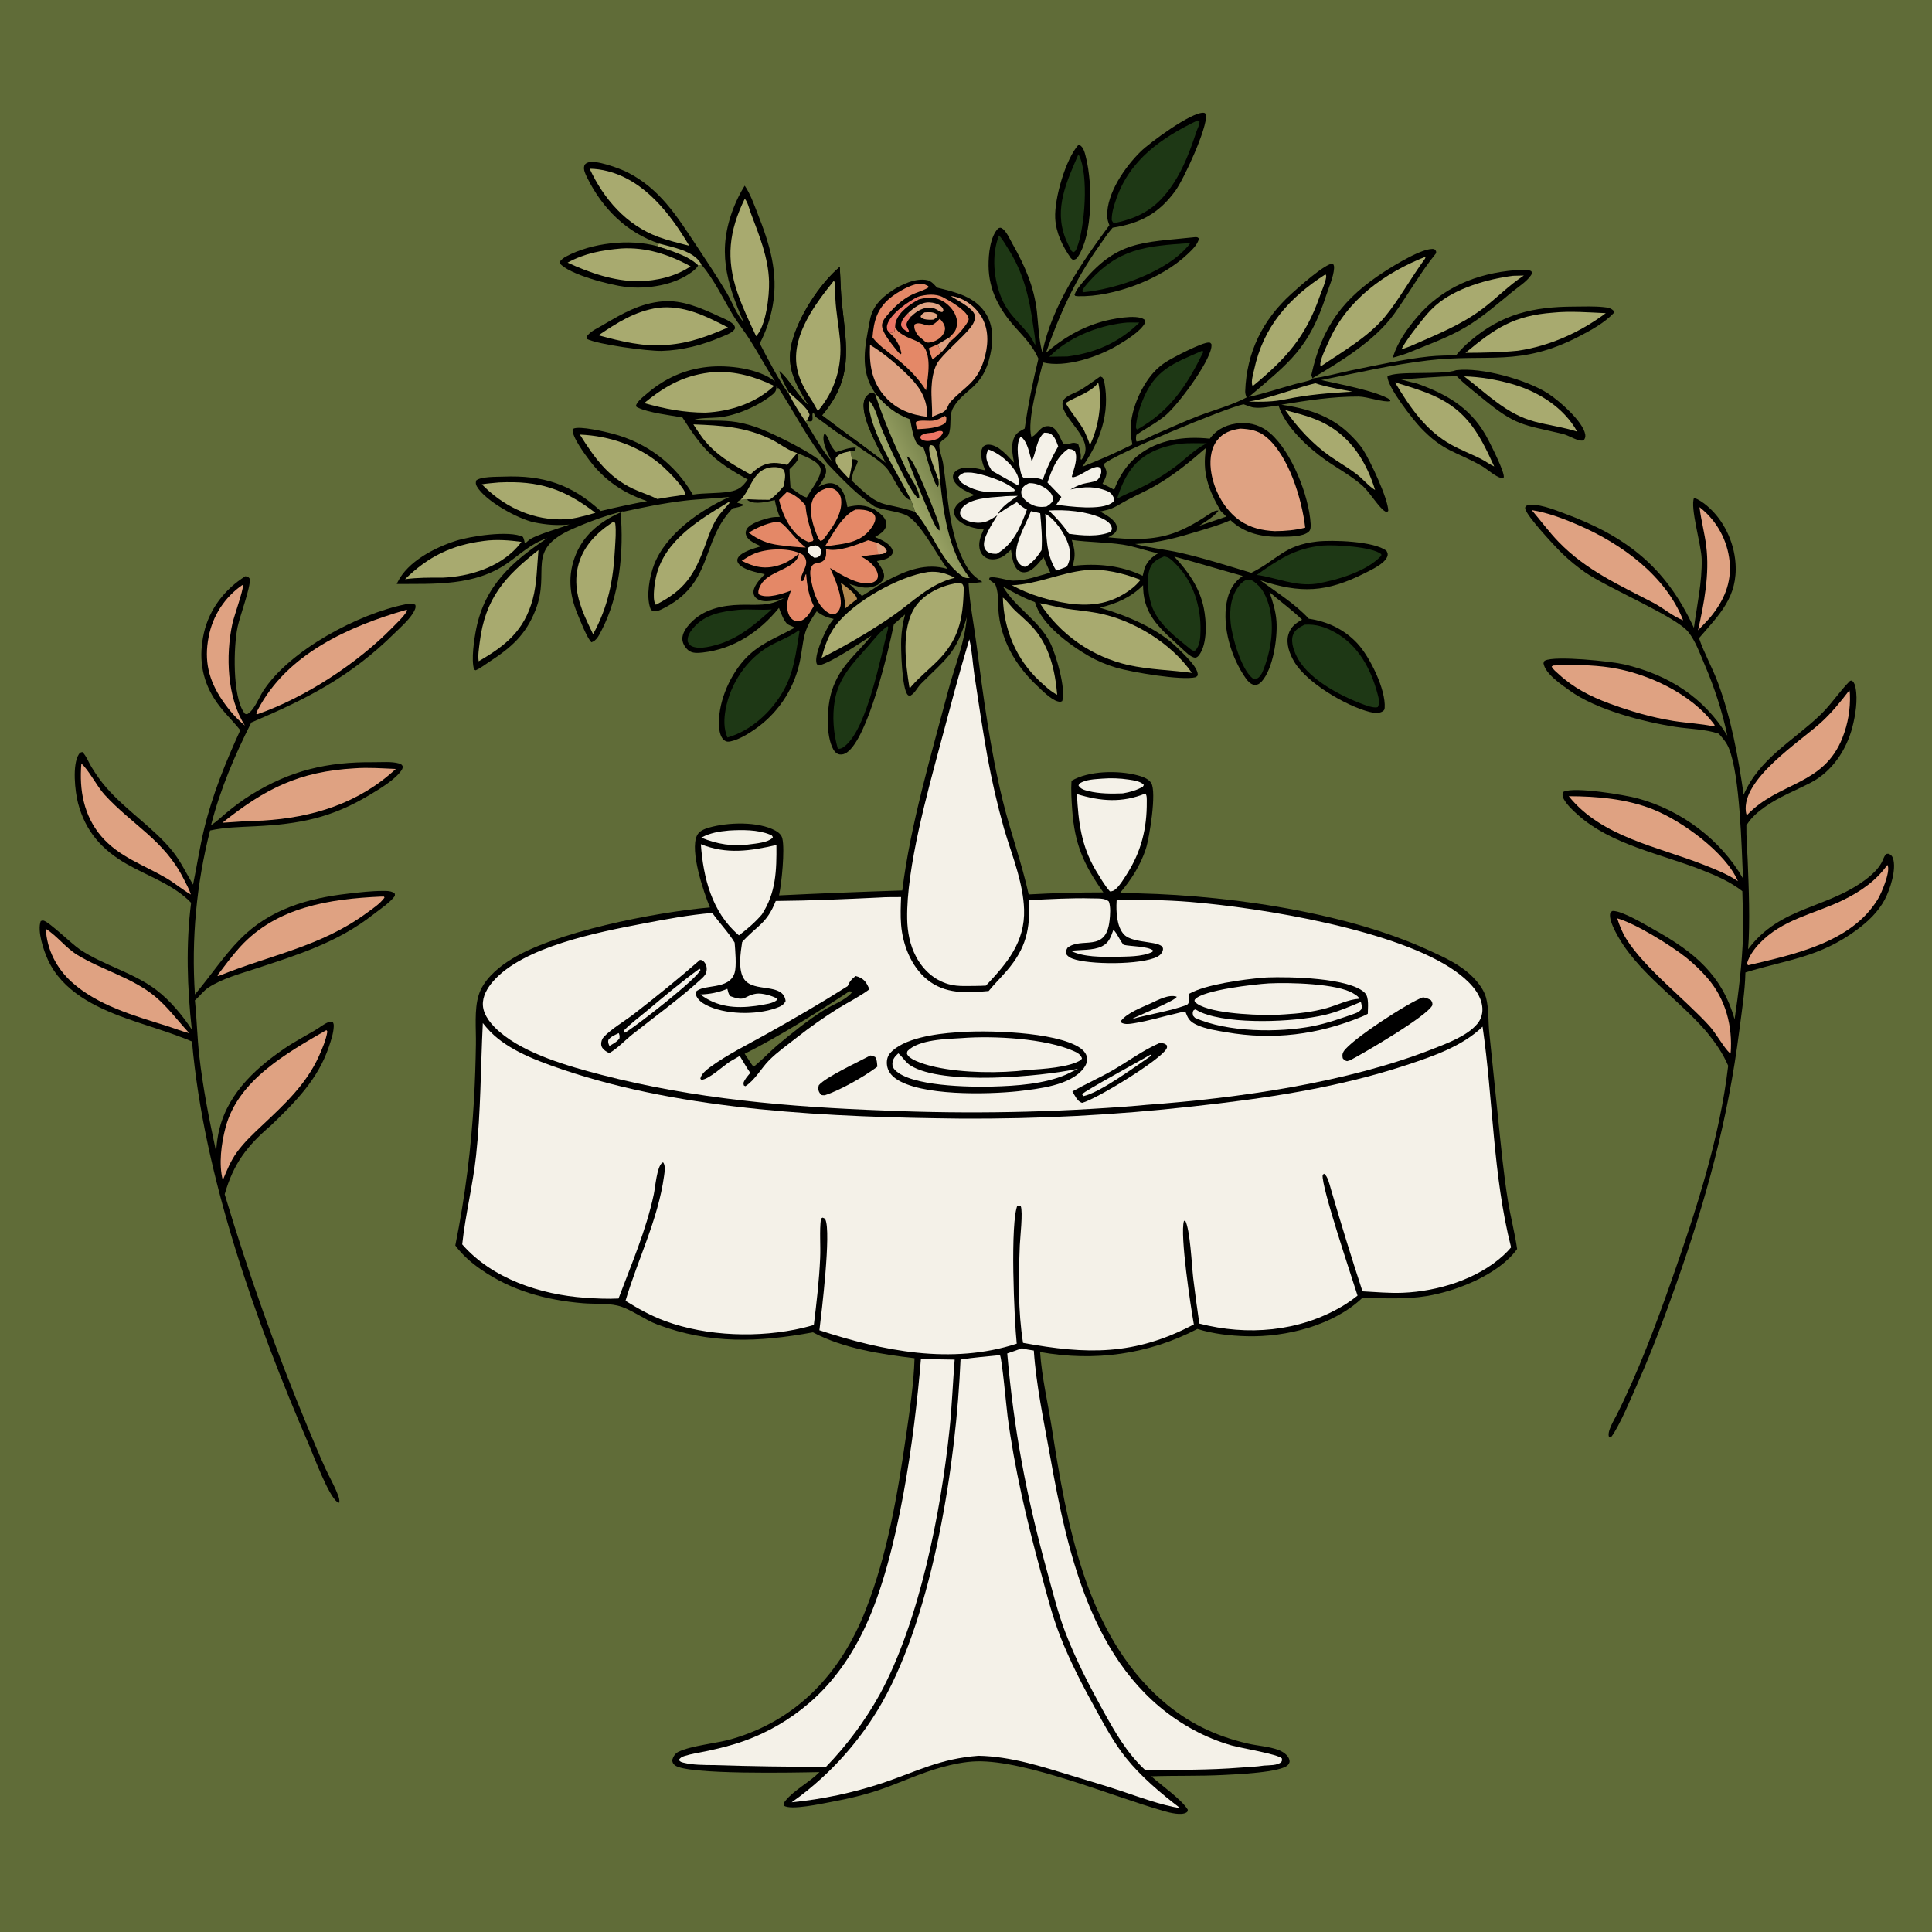 <?xml version="1.0" encoding="UTF-8"?>
<svg xmlns="http://www.w3.org/2000/svg" xmlns:xlink="http://www.w3.org/1999/xlink" width="1024" height="1024">
  <path fill="#606C38" d="M0 0L1024 0L1024 1024L0 1024L0 0Z"></path>
  <path d="M349.424 129.11C331.998 123.209 319.303 110.51 311.233 94.2C310.318 92.349 309.056 89.933 309.7 87.825C309.936 87.05 310.509 86.667 311.208 86.299C315.145 84.227 328.683 89.358 332.6 91.352C349.789 100.102 358.751 114.571 369.009 130.003C374.518 138.29 379.95 146.461 385.063 155.01C387.947 159.831 390.323 166.657 394.112 170.674C384.838 149.295 380.004 132.54 388.899 109.94C390.499 105.875 392.384 102.106 394.703 98.409C397.671 102.716 399.538 108.111 401.461 112.964C407.832 129.051 412.709 144.566 409.546 162.032C408.309 168.859 405.939 175.908 402.69 182.036C406.094 188.647 413.644 203.206 418.061 208.605L418.217 207.958C416.133 204.365 414.217 200.721 413.125 196.691C418.52 201.376 422.336 209.057 428.629 214.989C421.939 203.775 416.318 195.104 419.723 181.584C423.18 167.858 434.262 150.632 445.102 141.446C445.497 148.139 445.546 154.807 446.286 161.481C448.845 184.554 452.29 200.569 435.694 220.138C446.906 228.767 458.5 236.761 469.628 245.53C466 237.989 455.383 220.25 458.197 211.852C458.711 210.319 460.25 208.84 461.732 208.241C462.295 208.014 462.75 208.158 463.245 208.508C463.489 208.679 463.792 209.075 463.986 209.311L464.241 208.923C464.122 208.755 464.001 208.588 463.883 208.418C455.306 196.047 458.544 183.31 461.076 169.636C462.37 162.647 466.69 158.266 472.338 154.375C477.284 150.968 485.48 147.098 491.573 148.528C493.729 149.034 495.183 150.894 496.634 152.437C506.505 154.854 517.237 157.246 522.841 166.751C527.145 174.049 526.341 183.246 524.083 191.096C519.787 206.039 511.072 206.213 505.297 215.977C502.717 220.339 504.612 225.917 502.778 230.309C501.853 232.522 498.205 233.345 497.878 235.779C497.558 238.163 499.468 243.018 499.852 245.559C502.502 263.078 502.944 283.134 511.633 299.021C514.013 303.372 516.574 305.825 520.692 308.492Q517.042 308.928 513.379 309.233C513.937 319.806 516.079 330.283 517.449 340.774C521.09 368.664 524.81 397.192 531.511 424.514C535.603 441.201 541.524 457.285 545.221 474.069Q564.994 472.976 584.798 472.98C574.363 458.277 569.56 447.376 568.285 429.174C567.934 424.161 567.585 418.863 567.919 413.851C577.057 408.425 592.671 408.252 602.786 410.895C605.317 411.556 608.615 412.629 610.125 414.947C613.206 419.677 609.15 444.323 607.331 449.884C604.429 458.762 599.538 466.277 593.566 473.371C644.277 473.511 710.747 482.377 756.89 503.482C765.3 507.329 773.86 511.1 780.5 517.743C783.516 520.759 786.611 524.767 787.672 528.941C789.149 534.753 788.748 541.19 789.329 547.168L794.088 593.309C795.581 607.676 796.931 622.249 799.247 636.505C800.632 645.025 802.887 653.468 804.106 661.994C794.44 675.537 772.071 684.303 756.195 686.933C745.052 688.78 733.365 688.064 722.115 687.872C706.701 702.548 681.723 708.76 660.907 708.236C652.097 708.014 643.081 706.996 634.639 704.378C608.584 717.933 580.087 721.769 551.27 716.605C552.178 730.017 555.402 743.606 557.488 756.905C565.389 807.291 575.335 865.7 615.764 901.135C629.271 912.973 644.054 920.15 661.514 924.16C666.671 925.345 672.607 925.645 677.531 927.493C679.914 928.388 682.793 930.18 683.432 932.86C683.683 933.911 683.368 934.594 682.718 935.383C679.317 939.518 654.484 940.473 648.221 940.794C635.531 941.444 622.892 941.029 610.232 941.494C615.387 946.161 626.445 953.863 629.575 959.217C629.417 959.933 629.538 960.198 628.864 960.636C626.169 962.385 619.909 960.763 616.935 959.916C589.823 952.2 543.967 932.894 517.626 933.548C511.357 933.704 504.627 935.159 498.597 936.836C488.153 939.743 478.371 944.301 468.196 947.943C459.299 951.127 449.763 953.377 440.472 955.083C435.702 955.959 419.025 959.65 415.456 957.013C415.287 955.731 415.607 955.294 416.394 954.324C420.958 948.703 429.054 944.655 434.345 939.26C422.437 939.506 363.714 940.809 357.649 935.59C356.562 934.655 356.522 934.255 356.262 932.92C356.788 931.117 357.795 929.373 359.561 928.51C366.433 925.152 379.736 924.065 387.748 921.753C422.699 911.668 445.729 886.632 458.761 853.463C470.352 823.958 475.698 792.318 480.216 761.074C482.182 747.476 484.314 733.643 484.732 719.896C466.885 717.742 446.893 714.72 430.891 706.17C402.147 711.454 376.38 712.517 348.45 702.045C341.489 699.435 333.97 693.504 327.205 691.971C321.474 690.672 314.857 691.227 308.964 690.733C289.447 689.098 271.21 684.161 254.984 672.895C249.752 669.262 245.135 665.252 241.317 660.138C246.568 634.181 249.729 608.688 251.274 582.224Q252.027 567.882 252.242 553.522C252.394 545.417 251.292 535.145 253.704 527.42C256.096 519.76 262.891 513.734 269.383 509.435C292.802 493.928 347.993 483.402 376.274 480.962C372.899 472.756 365.527 450.939 369.417 442.835C370.581 440.41 373.418 439.346 375.84 438.644C385.549 435.83 401.896 435.219 411.01 440.275C412.693 441.208 414.188 442.46 414.656 444.411C416.075 450.334 414.27 468.271 412.91 474.585Q445.559 473.008 478.23 471.972C482.471 437.367 493.585 399.976 502.567 366.029C505.969 353.173 511.43 340.409 512.409 327.15C506.661 346.643 501.827 348.665 488.163 362.394C486.192 364.374 485.089 367.211 482.653 368.644C482.011 368.664 481.691 368.839 481.178 368.359C477.971 365.357 477.426 343.316 477.653 338.778C477.878 334.276 478.497 330.021 479.704 325.682L473.783 330.819C470.803 345.451 460.041 391.088 448.856 398.842C447.761 399.601 446.479 400.057 445.13 399.878C443.555 399.67 442.469 398.595 441.72 397.273C437.438 389.72 438.304 374.157 440.896 366.117C445.187 352.807 453.605 347.222 461.899 336.879C456.153 340.713 440.027 351.485 434.214 352.609C433.58 352.363 433.083 352.398 432.833 351.696C431.397 347.674 436.645 336.158 438.753 332.505Q440.102 330.122 441.877 328.038C438.234 327.273 435.86 326.35 432.878 324.003C425.178 334.814 426.37 337.965 424.028 350.163Q423.771 351.446 423.456 352.717Q423.141 353.987 422.769 355.242Q422.397 356.497 421.969 357.734Q421.541 358.97 421.057 360.187Q420.574 361.403 420.036 362.596Q419.499 363.79 418.908 364.957Q418.317 366.125 417.674 367.265Q417.031 368.405 416.337 369.515Q415.644 370.625 414.901 371.703Q414.158 372.78 413.367 373.823Q412.576 374.866 411.739 375.872Q410.903 376.879 410.021 377.846Q409.14 378.814 408.215 379.74Q407.291 380.667 406.326 381.551Q405.361 382.436 404.358 383.275Q403.354 384.115 402.313 384.909C398.32 387.927 392.117 391.976 387.214 392.942C386.092 393.162 385.224 393.235 384.21 392.598C382.05 391.241 381.36 388.048 381.16 385.713C380.118 373.509 386.195 359.112 394.148 350.069C401.792 341.377 410.997 338.329 420.753 332.934L420.625 332.315C419.658 331.837 418.359 331.429 417.489 330.848C415.58 329.573 413.69 324.353 412.872 322.186C402.586 334.879 388.864 344.036 372.403 345.853C369.907 346.129 366.797 346.382 364.766 344.615C363.153 343.211 361.796 341.07 361.663 338.9C361.464 335.675 363.81 332.553 365.882 330.323C372.789 322.887 382.755 320.776 392.483 320.547C400.963 320.347 407.741 321.562 415.46 316.977C411.456 318.034 404.99 319.944 401.257 317.357C400.103 316.557 399.547 315.732 399.38 314.326C398.996 311.103 402.574 307.163 404.678 305.019C404.906 304.788 405.139 304.562 405.369 304.333C401.461 303.496 393.478 302.022 391.208 298.395C390.635 297.481 390.642 296.505 391.175 295.575C392.957 292.47 400.054 290.465 403.364 289.545C400.791 288.275 396.669 286.752 395.525 283.878C395.034 282.644 395.129 281.733 395.707 280.566C397.329 277.291 405.289 274.976 408.732 274.306C410.232 274.015 411.76 273.988 413.283 273.99C412.114 270.972 411.231 268.243 410.65 265.048C407.081 265.911 400.156 267.506 396.822 265.478C396.624 265.357 396.439 265.217 396.247 265.087L396.184 264.596Q394.343 264.729 392.508 264.927C391.568 265.458 391.191 265.431 390.751 266.455L393.927 267.35L394.072 267.816C392.171 268.708 390.356 269.037 388.307 269.403C370.963 287.389 378.588 309.499 350.379 323.081C349.044 323.723 347.212 324.288 345.788 323.681C345.148 323.408 344.843 322.884 344.622 322.232C342.422 315.721 344.257 305.524 346.67 299.288C352.981 282.981 371.149 270.294 386.613 263.391C378.731 264.274 370.764 264.428 362.873 265.36C351.609 266.69 340.023 269.082 328.938 271.502C330.709 292.288 328.464 315.693 318.737 334.305C317.485 336.701 316.205 339.572 313.481 340.417C311.135 338.217 307.62 329.057 306.208 325.71C301.706 315.038 300.765 304.557 305.293 293.685C310.023 282.328 319.653 275.381 330.689 270.827C321.724 273.006 312 276.561 303.568 280.278C277.964 291.565 292.097 302.335 283.827 323.339C278.622 336.56 270.892 343.259 259.373 350.747C256.961 352.315 254.77 354.105 252.12 355.269L251.292 354.893C249.635 349.764 251.308 338.726 252.393 333.324C257.009 310.332 271.365 297.743 290.002 285.22C281.289 288.224 276.233 293.359 268.936 298.491C251.584 310.694 230.423 309.391 210.272 309.519Q210.492 309.029 210.728 308.547C216.169 297.527 230.312 290.311 241.456 286.689C249.162 284.184 270.097 280.941 277.182 284.578C277.542 285.319 277.77 285.976 277.932 286.78L278.098 287.635L278.808 287.577L279.418 287.046C279.685 286.818 279.963 286.602 280.221 286.363C282.967 283.804 297.152 279.765 301.801 278.009C295.443 278.617 289.388 278.149 283.138 276.855C274.648 275.097 257.204 265.531 252.77 257.84C252.065 256.616 252.098 256.015 252.38 254.672C254.87 252.506 263.35 252.76 266.845 252.622C287.812 251.797 302.934 256.665 318.342 270.838Q330.585 267.918 342.954 265.59C330.538 261.421 320.404 254.589 312.467 244.057C310.051 240.852 302.981 231.366 303.506 227.501C303.638 227.409 303.758 227.298 303.902 227.225C307.151 225.59 320.93 228.866 324.738 229.874C342.913 234.685 357.7 245.853 367.212 262.139C373.567 261.188 380.056 261.617 386.347 260.642C391.409 259.857 393.414 258.164 396.322 254.149C378.245 244.225 372.626 238.482 361.702 221.267C355.372 220.144 343.715 218.75 338.214 216.089C337.145 215.572 337.471 215.924 337.123 214.845C337.382 214.223 337.363 214.199 337.806 213.542C339.163 211.529 341.503 209.8 343.356 208.235C352.52 200.496 362.884 195.817 374.866 194.505C385.725 193.316 402.05 195.159 410.833 202.216C406.122 195.034 402.073 187.417 397.479 180.161C394.594 175.603 391.159 171.425 388.366 166.799C383.159 158.175 378.387 147.944 371.814 140.324L371.196 140.509C370.425 140.747 370.715 140.611 370.167 140.939L370.05 140.706C364.721 135.432 355.289 132.954 348.358 130.475C348.605 129.771 348.881 129.598 349.424 129.11Z"></path>
  <path d="M428.629 214.989C421.939 203.775 416.318 195.104 419.723 181.584C423.18 167.858 434.262 150.632 445.102 141.446C445.497 148.139 445.546 154.807 446.286 161.481C448.845 184.554 452.29 200.569 435.694 220.138C446.906 228.767 458.5 236.761 469.628 245.53C466 237.989 455.383 220.25 458.197 211.852C458.711 210.319 460.25 208.84 461.732 208.241C462.295 208.014 462.75 208.158 463.245 208.508C463.489 208.679 463.792 209.075 463.986 209.311C468.504 223.033 474.203 236.067 480.43 249.088C482.464 253.341 487.06 258.966 487.241 263.669L486.648 264.204C481.881 260.218 470.365 234.616 467.422 227.548C465.52 222.979 464.227 216.138 460.808 212.551C459.96 213.885 460.65 216.823 460.971 218.348C464.228 233.841 475.787 250.64 482.781 264.87L482.504 265.04C478.421 264.337 473.269 252.36 470.575 248.916C466.838 244.137 459.874 240.377 454.966 236.769C451.25 233.936 447.095 231.546 443.24 228.892C439.414 226.256 435.878 223.297 431.981 220.737C431.73 219.89 431.641 219.305 431.048 218.631C430.013 219.893 431.241 221.433 430.307 223.198C428.964 223.49 428.884 223.425 427.613 222.871L426.986 223.534C423.773 218.704 420.584 213.839 418.061 208.605L418.217 207.958C416.133 204.365 414.217 200.721 413.125 196.691C418.52 201.376 422.336 209.057 428.629 214.989Z"></path>
  <path fill="#A8AA6F" d="M418.217 207.958C421.197 210.939 427.97 215.817 429.08 219.812C428.727 221.027 428.285 221.822 427.613 222.871L426.986 223.534C423.773 218.704 420.584 213.839 418.061 208.605L418.217 207.958Z"></path>
  <path fill="#A8AA6F" d="M441.886 148.914C442.031 149.083 442.221 149.222 442.323 149.421C443.062 150.872 442.667 156.327 442.76 158.216C443.122 165.584 444.573 172.828 445.225 180.165C446.473 194.225 442.61 207.079 433.493 217.871Q431.996 215.162 430.431 212.491C426.542 206.643 423.069 200.557 422.166 193.468C420.072 177.018 432.212 160.945 441.886 148.914Z"></path>
  <defs>
    <linearGradient id="gradient_0" gradientUnits="userSpaceOnUse" x1="496.55" y1="253.143" x2="480.758" y2="261.156">
      <stop offset="0" stop-color="#7C874F"></stop>
      <stop offset="1" stop-color="#9AA365"></stop>
    </linearGradient>
  </defs>
  <path fill="url(#gradient_0)" d="M464.241 208.923C469.474 215.259 474.611 219.382 482.361 222.279C483.021 225.434 484.262 234.426 486.993 236.037C487.753 236.486 488.617 236.826 489.426 237.176C490.98 240.894 494.644 256.343 497.056 258.086C497.829 257.011 497.488 255.365 497.311 254.05L498.197 253.996C499.911 271.089 502.661 292.097 513.625 305.773C513.755 305.935 513.814 306.143 513.908 306.328C511.97 306.58 510.871 306.065 509.324 304.899C498.144 296.471 494.093 281.428 484.942 271.245C484.388 269.105 483.506 266.966 482.781 264.87C475.787 250.64 464.228 233.841 460.971 218.348C460.65 216.823 459.96 213.885 460.808 212.551C464.227 216.138 465.52 222.979 467.422 227.548C470.365 234.616 481.881 260.218 486.648 264.204L487.241 263.669C487.06 258.966 482.464 253.341 480.43 249.088C474.203 236.067 468.504 223.033 463.986 209.311L464.241 208.923Z"></path>
  <path d="M480.741 241.899C481.443 242.333 482.032 242.786 482.605 243.385C485.497 246.412 496.329 273.101 497.641 277.756C497.96 278.888 498.004 280.035 497.976 281.203C497.554 280.922 497.229 280.727 496.847 280.369C494.559 278.223 480.692 243.326 480.741 241.899Z"></path>
  <path fill="#606C38" d="M427.613 222.871C428.884 223.425 428.964 223.49 430.307 223.198C431.241 221.433 430.013 219.893 431.048 218.631C431.641 219.305 431.73 219.89 431.981 220.737C435.878 223.297 439.414 226.256 443.24 228.892C447.095 231.546 451.25 233.936 454.966 236.769C459.874 240.377 466.838 244.137 470.575 248.916C473.269 252.36 478.421 264.337 482.504 265.04L482.781 264.87C483.506 266.966 484.388 269.105 484.942 271.245C466.086 265.254 467.849 270.595 451.293 254.564C451.677 252.54 451.983 250.521 452.941 248.673C453.671 247.262 454.212 245.883 454.74 244.386C453.838 243.346 453.1 243.563 451.787 243.406C451.175 241.955 450.978 240.694 450.806 239.134C451.713 239.196 452.28 239.136 453.142 238.851L453.639 237.255C449.999 237.142 446.533 238.553 443.126 239.667C441.859 238.163 440.679 236.809 439.965 234.949C439.291 233.194 438.815 231.457 437.449 230.099L436.743 230.245C435.356 234.329 439.055 240.892 440.835 244.519C435.437 238.359 431.314 230.494 426.986 223.534L427.613 222.871Z"></path>
  <path fill="#A8AA6F" d="M392.508 264.927C392.61 264.822 392.715 264.721 392.815 264.614C398.491 258.523 399.302 247.99 409.842 247.618C411.849 247.548 413.539 247.763 415.226 248.874C416.934 251.291 415.76 254.975 415.342 257.72C413.069 260.411 410.79 263.031 407.764 264.91C403.889 264.916 400.052 264.821 396.184 264.596Q394.343 264.729 392.508 264.927Z"></path>
  <path fill="#A8AA6F" d="M450.061 253.817C448.024 251.619 445.688 249.401 443.998 246.921C443.068 245.556 442.687 244.487 442.994 242.815C444.685 240.113 447.936 239.823 450.806 239.134C450.978 240.694 451.175 241.955 451.787 243.406C451.559 246.898 450.73 250.384 450.061 253.817Z"></path>
  <path fill="#A8AA6F" d="M349.424 129.11C356.501 131.094 367.436 132.816 371.445 139.648C371.575 139.869 371.691 140.099 371.814 140.324L371.196 140.509C370.425 140.747 370.715 140.611 370.167 140.939L370.05 140.706C364.721 135.432 355.289 132.954 348.358 130.475C348.605 129.771 348.881 129.598 349.424 129.11Z"></path>
  <path fill="#A8AA6F" d="M497.311 254.05C495.906 249.658 491.647 240.681 492.64 236.484L493.377 235.876C494.455 236.149 494.708 236.141 495.344 237.13C497.892 241.088 497.535 249.223 498.197 253.996L497.311 254.05Z"></path>
  <path fill="#F4F1E8" d="M255.907 542.252C257.121 543.751 258.373 545.257 259.715 546.644C269.508 556.767 285.118 562.429 298.199 566.876C363.12 588.944 441.03 592.134 509.342 592.885Q540.036 593.068 570.689 591.46Q601.342 589.852 631.849 586.459C670.54 582.215 708.385 576.716 745.469 564.488C759.342 559.914 775.208 554.5 785.789 544.141C791.422 582.907 791.231 622.979 800.897 661.111C799.685 662.61 798.284 664.046 796.863 665.35C782.997 678.078 761.926 684.47 743.445 685.201C736.369 685.481 729.212 684.814 722.146 684.433Q713.317 657.434 705.381 630.159C704.733 627.992 703.739 623.209 701.692 622.097L701.027 622.841C700.311 629.081 716.49 676.927 719.527 686.697Q715.681 689.766 711.471 692.313C688.511 705.895 661.145 708.106 635.67 701.529Q633.903 689.555 632.441 677.539C631.634 670.478 630.832 651.702 628.142 646.871L627.508 647.166C625.319 654.62 631.086 692.471 632.762 701.969C601.4 718.546 575.983 717.953 542.231 711.757C539.541 694.749 539.845 677.183 540.512 660.028C540.668 656.009 542.266 642.407 541 639.23L539.173 638.967L539.399 638.564C535.22 647.349 537.586 700.019 538.891 712.193C504.244 723.45 467.894 716.076 434.303 705.072C435.496 695.387 440.588 653.02 437.466 646.392C437.125 645.668 436.662 645.661 435.98 645.365L435.112 645.905C434.261 652.695 434.997 659.947 434.698 666.813C434.182 678.664 432.802 690.507 431.343 702.273Q428.535 703.089 425.694 703.783C402.637 709.25 374.721 708.37 352.555 700.189C345.041 697.416 338.317 693.665 331.538 689.468C338.072 667.37 348.778 646.408 351.957 623.342C352.255 621.184 352.839 617.845 351.483 616.079C351.307 616.158 351.109 616.199 350.956 616.316C348.105 618.502 347.324 629.26 346.516 633.064C342.51 651.912 334.617 670.249 327.829 688.245C321.946 688.543 315.922 688.25 310.047 687.841C286.581 686.204 260.826 677.79 244.987 659.54C246.664 643.773 250.62 628.265 252.336 612.436C254.869 589.056 254.732 565.695 255.907 542.252Z"></path>
  <path fill="#F4F1E8" d="M465.834 475.718C469.722 475.425 473.688 475.521 477.589 475.468C477.403 480.349 477.194 485.274 477.6 490.15C478.481 500.755 482.86 512.079 491.211 519.022C500.793 526.987 512.366 526.334 524.034 525.241C527.017 521.537 530.489 518.171 533.59 514.555C543.941 502.489 546.036 492.556 545.431 477.073C556.559 476.597 567.831 475.848 578.965 476.181C581.517 476.257 585.868 475.901 587.734 477.879C588.762 480.748 588.419 484.945 588.082 487.973C586.155 505.265 573.138 496.294 565.749 502.399C565.049 503.595 565.003 504.185 565.078 505.559C565.871 506.9 567.005 507.556 568.422 508.101C576.884 511.359 604.888 511.527 613.471 507.059C614.878 506.326 616.17 504.941 616.392 503.31C617.092 498.165 600.759 500.652 595.741 495.304C591.833 491.139 591.508 483.054 591.828 477.623C591.841 477.399 591.859 477.176 591.874 476.952C604.841 476.838 617.786 476.972 630.718 478.028C668.49 481.114 741.042 492.927 771.665 514.949C777.652 519.254 784.544 525.578 785.589 533.26C786.048 536.635 785.233 539.958 783.042 542.594C777.736 548.979 767.397 552.803 759.865 555.781C714.173 573.843 656.374 582.038 607.38 585.609Q605.268 585.83 603.151 586.008Q569.679 588.734 536.102 589.383Q502.525 590.031 468.973 588.599C418.119 586.73 368.145 582.482 318.745 569.668C301.383 565.164 278.553 558.684 264.884 546.981C260.814 543.497 256.268 538.399 255.941 532.832C255.664 528.121 258.271 523.702 261.247 520.251C277.227 501.716 317.363 494.02 340.702 489.556C352.922 487.219 365.131 484.91 377.542 483.888C381.24 489.144 386.138 494.153 389.369 499.601C389.674 503.46 390.463 511.953 389.393 515.523C386.526 525.096 372.47 521.24 368.661 525.858C368.711 526.533 368.69 526.656 368.903 527.379C369.568 529.63 371.976 531.482 373.947 532.523C384.047 537.86 400.675 538.113 411.292 534.31C413.535 533.507 415.307 532.768 416.392 530.569C415.133 520.6 399.616 526.314 394.477 519.065C391.027 514.199 392.509 504.879 393.357 499.326C401.206 490.489 406.289 489.896 411.162 477.537C429.31 477.395 447.7 476.589 465.834 475.718Z"></path>
  <path d="M506.365 547.214C522.249 545.808 559.324 546.803 572.155 555.217C574.063 556.468 575.807 558.276 576.143 560.626C576.432 562.647 575.558 564.647 574.347 566.217C567.244 575.436 550.324 577.07 539.619 578.365C523.262 580.101 487.865 580.934 474.766 571.684C472.283 569.93 470.484 567.558 470.119 564.482C469.862 562.318 470.234 560.019 471.678 558.318C478.558 550.212 496.384 547.893 506.365 547.214Z"></path>
  <path fill="#F4F1E8" d="M509.718 550.209C526.502 548.875 554.369 550.342 569.456 557.242C571.306 558.088 572.726 558.96 573.474 560.922L572.998 561.749C566.804 565.828 552.323 566.581 544.807 567.102C529.955 568.936 510.388 568.72 495.856 565.54C492.19 564.738 482.748 562.334 480.882 558.911C480.48 558.173 480.787 557.816 480.991 557.066C486.954 550.924 501.594 550.695 509.718 550.209Z"></path>
  <path fill="#F4F1E8" d="M476.128 558.28C478.478 560.243 479.842 563.004 482.628 564.753C499.505 575.35 551.372 570.724 571.36 566.455L565.136 569.51C553.41 574.576 538.674 575.547 525.945 575.89C513.641 576.221 482.753 575.751 474.374 567.131C473.466 566.197 472.934 565.098 472.991 563.784C473.098 561.304 474.378 559.881 476.128 558.28Z"></path>
  <path d="M669.364 518.213C670.072 518.149 670.772 518.088 671.483 518.062C683.255 517.622 715.544 518.165 723.485 526.331C725.731 528.641 724.966 534.335 724.96 537.328Q723.543 538.134 722.035 538.753C698.617 548.416 674.882 551.451 649.816 547.084C644.769 546.204 639.269 545.417 634.574 543.312C631.265 541.828 629.963 540.552 628.67 537.195L628.396 536.472C626.929 536.078 625.295 536.71 623.825 537.062C616.36 538.722 608.844 541.093 601.32 542.289C599.149 542.635 596.052 543.25 594.17 541.896L594.28 540.926C597.738 536.671 604.934 534.064 609.823 531.824C613.522 530.13 619.576 526.759 623.697 528.294C623.076 530.397 603.089 538.329 599.809 540.131C608.992 537.597 619.8 535.972 628.471 532.838C631.426 531.77 629.225 529.108 630.308 526.696C639.061 521.733 658.99 519.1 669.364 518.213Z"></path>
  <path fill="#F4F1E8" d="M672.463 521.215C683.187 520.673 708.912 521.233 717.369 526.584C718.365 527.214 720.171 528.199 720.436 529.359C714.655 529.667 708.718 532.762 703.116 534.321C695.886 536.333 688.351 537.2 680.875 537.634Q676.862 537.947 672.836 537.955C663.714 537.954 639.232 537.025 633.239 530.988C633.156 530.127 632.957 530.169 633.447 529.617C637.796 524.712 664.913 521.671 672.463 521.215Z"></path>
  <path fill="#F4F1E8" d="M721.307 531.038C721.628 532.403 721.986 533.505 721.575 534.898C720.623 536.044 719.545 536.669 718.151 537.163C711.028 539.683 703.429 542.359 696.024 543.832C677.992 547.416 650.445 547.231 633.339 539.439L632.359 538.34C632.19 537.447 632.027 536.881 632.347 535.994C632.612 535.26 632.952 535.297 633.604 534.979C634.681 535.623 635.775 536.244 636.937 536.722C652.565 543.15 685.631 541.749 701.837 538.003C708.617 536.436 714.908 533.703 721.307 531.038Z"></path>
  <path d="M453.495 517.312C453.978 517.456 454.463 517.594 454.937 517.764C458.336 518.985 459.385 521.211 460.843 524.314C455.739 528.144 449.776 531.073 444.33 534.415Q432.94 541.54 422.39 549.858C417.503 553.713 411.948 557.6 407.593 562.015C403.44 566.223 400.054 572.6 395.044 575.717L394.234 575.273L394.027 574.009C394.74 571.91 396.267 570.34 397.656 568.652C395.665 565.751 393.907 562.666 392.088 559.654L386.857 562.677C383.135 565.106 375.775 572.038 371.782 572.339L371.22 571.762C371.253 571.592 371.27 571.418 371.32 571.252C372.001 568.971 374.44 567.012 376.29 565.657C385.566 558.862 396.187 553.699 406.201 548.098C420.726 539.975 435.224 531.581 449.273 522.659C450.282 520.229 451.407 518.899 453.495 517.312Z"></path>
  <path fill="#606C38" d="M450.169 525.39L451.144 525.513L451.424 526.117C448.359 529.974 441.263 532.518 437.017 535.165C428.166 540.682 419.592 547.658 411.59 554.338C409.505 556.078 400.429 565.089 399.343 565.306L398.601 564.419L394.689 558.509C412.599 549.519 433.395 536.566 450.169 525.39Z"></path>
  <path d="M371.018 508.762L372.02 508.88C372.807 509.357 373.159 509.701 373.684 510.491C374.679 511.989 374.789 513.877 374.239 515.556C373.773 516.98 372.552 518.048 371.483 519.034C360.67 529.005 346.799 539.006 335.148 548.265C331.213 551.392 327.275 555.765 322.916 558.16C322.201 557.798 321.505 557.443 320.856 556.968C319.631 556.072 318.657 554.973 318.634 553.357C318.616 552.056 319.097 550.586 319.987 549.627C323.937 545.367 331.412 540.976 336.206 537.25C348.003 528.082 359.784 518.61 371.018 508.762Z"></path>
  <path fill="#F4F1E8" d="M370.751 513.409L371.251 514.053C369.871 518.43 337.047 544.032 331.244 547.354C330.787 546.745 331.004 547.138 330.771 546.094C334.469 542.315 338.935 539.054 342.987 535.648C352.099 527.988 361.134 520.44 370.751 513.409Z"></path>
  <path fill="#F4F1E8" d="M327.952 547.553C328.447 548.831 328.496 549.078 328.297 550.429C326.946 552.268 324.938 553.229 323.01 554.374C322.513 553.178 322.161 552.55 322.424 551.232C323.663 549.356 325.992 548.537 327.952 547.553Z"></path>
  <path d="M754.227 528.59C755.874 528.871 756.959 529.254 758.412 530.087C759.157 531.208 759.199 531.356 759.223 532.703C756.513 538.577 722.797 558.174 715.659 561.929L714 562.43C712.672 562.059 712.58 561.93 711.672 560.878C711.459 559.45 711.347 558.691 712.092 557.398C715.546 551.405 746.956 531.013 754.227 528.59Z"></path>
  <path d="M614.339 552.937C614.671 552.912 615.003 552.857 615.336 552.864C616.669 552.892 617.51 553.141 618.473 554.062C618.553 554.948 618.694 555.073 618.227 555.902C614.805 561.97 581.285 582.447 573.626 584.512C573.472 584.475 573.312 584.455 573.164 584.399C570.984 583.579 569.525 580.384 568.385 578.477C575.425 574.519 582.83 571.252 589.859 567.193C597.952 562.519 605.763 556.659 614.339 552.937Z"></path>
  <path fill="#F4F1E8" d="M609.718 558.991L610.101 559.192L609.915 559.702C601.789 565.251 583.195 579.04 574.185 580.983L573.525 579.973C574.483 578.339 605.031 561.891 609.718 558.991Z"></path>
  <path d="M461.324 559.42C462.408 559.536 462.879 559.742 463.838 560.206C464.858 561.64 464.836 563.634 465.014 565.348C458.085 570.599 445.293 577.888 437.127 580.504C436.39 580.568 435.918 580.465 435.202 580.313C434.821 579.812 434.388 579.292 434.117 578.716C433.553 577.517 433.629 576.419 433.99 575.179C437.505 570.893 455.327 562.644 461.324 559.42Z"></path>
  <path fill="#F4F1E8" d="M529.988 718.263C531.056 719.712 533.448 746.272 534.064 750.886C537.749 778.49 544.108 805.44 551.38 832.283C554.554 843.997 557.456 855.832 561.884 867.153C567.244 880.854 574.093 893.944 581.205 906.8C585.939 915.358 590.571 923.921 596.698 931.595C604.819 941.768 615.3 950.534 625.599 958.418C614.944 956.63 604.487 952.706 594.269 949.275C585.648 946.379 576.911 943.854 568.213 941.199C551.851 936.205 535.908 930.958 518.625 930.594C498.093 932.148 486.208 938.816 467.712 945.07Q461.861 947.002 455.913 948.609Q449.964 950.216 443.937 951.493Q437.909 952.77 431.82 953.713Q425.731 954.656 419.599 955.262C425.245 951.304 430.494 947.056 435.565 942.395Q440.338 938.029 444.753 933.302Q449.169 928.575 453.201 923.517Q457.233 918.459 460.857 913.101Q464.48 907.743 467.673 902.117C494.753 854.149 506.861 774.926 509.101 720.601C515.976 719.479 523.055 718.993 529.988 718.263Z"></path>
  <path fill="#F4F1E8" d="M513.756 338.84C515.237 344.777 515.488 351.286 516.393 357.36C518.554 371.866 520.751 386.426 523.32 400.865Q526.828 420.205 532.13 439.131C534.394 446.918 537.241 454.536 539.391 462.355C541.136 468.7 542.572 475.412 542.783 482.009C543.333 499.276 533.788 510.503 522.563 522.383C518.764 522.604 514.941 522.57 511.136 522.608C508.248 522.598 505.382 522.391 502.597 521.579C495.048 519.378 489.212 513.976 485.575 507.136C482.24 500.863 480.937 493.97 480.819 486.919C480.368 459.914 491.636 419.728 498.783 392.994C503.632 374.855 508.348 356.836 513.756 338.84Z"></path>
  <path fill="#F4F1E8" d="M488.1 720.43Q497.049 720.418 505.995 720.622C505.004 732.924 504.57 745.195 503.287 757.497C498.726 801.206 487.322 859.64 466.199 898.23Q463.293 903.441 460.055 908.453Q456.816 913.464 453.259 918.255Q449.702 923.045 445.841 927.594Q441.979 932.143 437.831 936.432Q408.053 936.498 378.291 935.536C373.301 935.483 367.176 935.508 362.351 934.279C361.203 933.986 360.425 933.834 359.834 932.756C360.57 931.584 361.536 931.127 362.834 930.711C366.474 929.546 370.439 928.991 374.185 928.201C381.084 926.746 387.924 925.057 394.572 922.682Q399.257 920.994 403.77 918.886Q408.282 916.778 412.584 914.268Q416.885 911.758 420.941 908.868Q424.996 905.977 428.772 902.729C441.933 891.489 451.611 877.308 458.847 861.694C476.208 824.233 484.686 761.789 488.1 720.43Z"></path>
  <path fill="#F4F1E8" d="M541.62 714.615C543.626 715.242 545.867 715.462 547.943 715.823C549.181 734.191 553.207 752.941 556.443 771.062C566.106 825.166 579.735 888.323 632.722 916.936Q637.5 919.515 642.526 921.568Q647.553 923.621 652.77 925.124C657.315 926.455 677.381 929.724 679.429 932.008C679.431 932.786 679.647 933.303 679.068 933.907C677.257 935.796 672.41 935.595 669.917 935.798C665.919 936.44 661.648 936.545 657.603 936.871C640.689 938.233 623.871 938.03 606.921 938.128C597.033 928.915 590.754 917.678 584.293 906.001C577.056 892.918 570.124 879.419 564.75 865.451C560.565 854.574 557.843 843.224 554.752 832.007C544.016 793.052 537.336 757.673 533.857 717.36C536.472 716.532 539.041 715.553 541.62 714.615Z"></path>
  <path fill="#606C38" d="M437.26 246.953C437.211 246.917 437.153 246.892 437.114 246.846C436.782 246.455 436.49 246.031 436.15 245.647C431.371 240.255 410.039 229.942 402.835 227.175Q396.852 224.841 390.523 223.746C382.915 222.476 375.174 223.195 367.497 222.691C370.024 221.394 377.535 221.565 380.878 221.237C390.267 220.315 402.025 215.151 409.321 209.211C411.185 207.694 411.411 206.913 411.605 204.641L411.855 204.992L412.202 205.036L411.734 204.528L412.22 205.845L412.661 205.712C421.348 219.111 428.571 233.495 438.68 245.916C446.248 253.871 454.338 262.356 463.524 268.465C463.731 268.546 463.937 268.63 464.145 268.708C469.216 270.61 474.876 270.813 479.821 272.837C487.626 276.032 496.592 294.492 502.245 301.58C491.07 298.152 480.335 302.31 470.427 307.53Q467.853 308.905 465.358 310.418C462.653 312.38 459.659 314.08 456.832 315.872C454.761 313.619 452.363 311.559 450.135 309.457C450.505 309.586 450.874 309.717 451.247 309.835C456.299 311.43 460.303 312.487 465.261 309.918C466.516 308.959 467.996 308.017 468.437 306.406C469.285 303.308 466.374 299.833 464.806 297.364C465.466 297.256 466.114 297.143 466.766 296.996C469.443 296.391 471.486 295.914 473.007 293.482C473.091 292.601 473.292 292.038 472.914 291.202C471.356 287.757 467.044 286.099 463.788 284.648C465.408 283.633 467.23 282.616 468.463 281.126C469.445 279.939 470.019 278.454 469.714 276.897C469.098 273.753 465.88 271.762 463.493 269.99C458.216 267.502 454.673 267.391 449.145 268.743C448.761 266.633 448.369 264.546 447.589 262.538C446.641 260.1 445.137 257.614 442.603 256.599C439.475 255.346 436.73 256.627 433.892 257.979C435.019 256.195 436.258 254.383 437.143 252.465C438.108 250.374 438.037 249.099 437.26 246.953Z"></path>
  <path fill="#F4F1E8" d="M371.47 447.454C385.229 452.946 397.459 451.058 411.516 447.873C411.637 461.308 411.33 473.143 403.788 484.716C400.099 488.972 396.142 492.368 391.649 495.76L391.248 495.415C377.293 483.29 372.747 465.237 371.47 447.454Z"></path>
  <path fill="#F4F1E8" d="M607.068 420.579C607.95 421.575 607.797 423.588 607.809 424.897C607.935 439.141 604.855 451.482 597.128 463.491C595.515 465.999 593.783 468.937 591.608 471.001C590.584 471.972 589.675 472.486 588.268 472.457C585.287 469.095 583.019 464.861 580.623 461.064C573.033 448.079 571.571 435.62 570.784 420.876C583.367 424.715 594.659 425.652 607.068 420.579Z"></path>
  <path fill="#1E3815" d="M423.433 334.047L423.787 334.445C421.872 345.697 420.958 356.053 415.193 366.2C408.905 377.268 398.014 387.397 385.531 390.882C383.532 386.123 383.675 381.122 384.571 376.115C387.004 362.514 395.654 349.383 407.724 342.491C412.68 339.662 418.343 337.683 422.984 334.378C423.135 334.27 423.283 334.157 423.433 334.047Z"></path>
  <path fill="#A8AA6F" d="M506.373 309.166C507.742 309.042 508.791 308.847 510.058 309.524C510.785 310.616 510.814 311.25 510.787 312.5C510.439 328.263 508.098 339.332 496.387 350.817C492.067 355.054 487.351 358.914 483.339 363.453L482.829 364.037L482.447 364.611L481.992 364.316C479.979 351.784 477.528 333.183 484.962 321.845C489.531 314.877 498.403 310.65 506.373 309.166Z"></path>
  <path fill="#A8AA6F" d="M378.614 197.19C389.838 196.642 400.298 199.659 410.29 204.54C400.498 213.686 387.023 218.117 373.884 218.715C362.704 218.72 352.181 216.69 341.462 213.656C352.945 204.126 363.607 198.449 378.614 197.19Z"></path>
  <path fill="#A8AA6F" d="M394.738 105.339C396.356 107.173 397.047 110.583 397.93 112.925C402.379 124.71 407.26 136.446 407.613 149.227C407.822 156.808 406.045 172.656 400.766 178.207C397.249 170.693 393.612 163.109 390.91 155.256C384.658 137.091 386.374 122.395 394.738 105.339Z"></path>
  <path fill="#A8AA6F" d="M491.885 303.16C497.404 302.669 501.228 303.763 506.075 306.221C492.236 309.72 484.298 318.72 472.999 326.535C464.205 332.617 454.77 338.321 445.4 343.463Q440.453 346.152 435.434 348.704C437.167 342.383 439.003 336.745 442.979 331.453C452.466 318.823 476.479 305.435 491.885 303.16Z"></path>
  <path fill="#A8AA6F" d="M285.394 291.536C284.592 300.103 284.608 309.262 282.355 317.58C277.835 334.264 267.971 342.198 253.703 350.485C253.23 347.33 253.865 343.646 254.25 340.489C257.093 317.191 267.612 305.5 285.394 291.536Z"></path>
  <path fill="#A8AA6F" d="M307.34 230.344C323.255 230.992 339.45 236.547 351.376 247.305C354.25 249.898 363.149 258.693 363.333 262.147L362.518 262.301Q355.432 263.25 348.388 264.476C344.324 262.389 339.833 261.076 335.682 259.136C322.31 252.885 314.941 242.465 307.34 230.344Z"></path>
  <path fill="#DFA282" d="M503.95 156.934C504.803 156.971 505.598 157.128 506.422 157.346C512.411 158.933 517.733 163.226 520.641 168.669C524.42 175.741 523.719 183.902 521.364 191.298C517.708 202.78 511.482 204.835 504.074 212.651C501.876 214.971 502.624 217.043 499.384 218.713L494.003 220.934C494.195 215.832 493.513 210.746 493.716 205.638C493.878 201.585 494.616 196.414 496.564 192.82C499.045 188.243 510.252 178.87 514.35 173.651C515.762 171.853 517.176 169.428 516.646 167.049C515.814 163.315 507.036 158.988 503.95 156.934Z"></path>
  <path fill="#1E3815" d="M470.379 331.902L470.84 332.545C466.726 348.02 459.795 385.388 448.068 395.211C446.852 396.229 445.721 397.03 444.077 396.865C441.723 388.739 441.018 379.724 442.436 371.36C444.554 358.873 452.287 351.328 460.312 342.26C463.646 338.493 466.21 334.852 470.379 331.902Z"></path>
  <path fill="#A8AA6F" d="M325.288 276.389L326.076 277.261C326.666 281.636 326.171 286.322 325.943 290.727C325.081 307.424 322.412 321.344 314.35 336.152L311.538 330.22C307.128 320.894 303.942 311.306 306.18 300.917C308.557 289.883 316.125 282.348 325.288 276.389Z"></path>
  <path fill="#A8AA6F" d="M312.527 89.43C315.7 89.448 319.017 89.942 322.089 90.733C341.908 95.839 355.413 113.567 365.331 130.288C359.849 128.839 354.219 127.533 348.899 125.559C332.021 119.294 319.976 105.451 312.527 89.43Z"></path>
  <path fill="#E48867" d="M460.13 286.326L464.548 287.571C466.604 288.684 469.295 289.725 470.003 292.096C469.095 293.306 468.249 293.479 466.766 293.69L465.863 293.812C462.686 294.039 459.595 294.414 456.451 294.923C459.715 296.802 462.814 298.845 464.55 302.345C465.206 303.67 465.676 305.324 464.992 306.738C464.444 307.873 463.233 308.569 462.05 308.864C454.878 310.65 445.813 304.486 439.936 301.047C442.157 305.784 446.997 316.717 445.308 321.886C444.736 323.638 444.099 324.63 442.452 325.526C441.116 325.671 440.18 325.501 439.034 324.8C433.606 321.482 431.455 314.819 430.197 308.937C429.616 306.222 428.687 302.086 430.554 299.695C431.229 298.83 431.969 298.673 432.975 298.483C434.345 298.223 435.77 297.974 436.73 296.839C438.005 295.333 437.935 293.392 437.839 291.546L437.803 290.968C443.848 292.884 454.434 288.621 460.13 286.326Z"></path>
  <path fill="#DFA282" d="M464.548 287.571C466.604 288.684 469.295 289.725 470.003 292.096C469.095 293.306 468.249 293.479 466.766 293.69L465.863 293.812C464.879 292.313 464.825 289.375 464.548 287.571Z"></path>
  <path fill="#A8AA6F" d="M367.5 224.929C382.457 225.507 395.178 226.215 408.894 232.948C413.232 235.077 417.91 238.966 422.542 240.127Q419.82 243.215 417.248 246.428C412.186 245.101 407.788 244.641 403 247.318C400.998 248.437 399.413 249.885 397.764 251.453C388.123 246.126 379.055 240.963 372.286 231.999C370.673 229.663 368.981 227.351 367.5 224.929Z"></path>
  <path fill="#A8AA6F" d="M386.344 266.002L386.643 266.603C384.268 269.389 381.599 272.005 379.696 275.143C377.119 279.391 375.505 284.22 373.817 288.866C368.051 304.735 362.903 312.753 347.644 320.509C347.528 320.376 347.38 320.266 347.296 320.111C345.625 317.026 347.092 308.155 347.936 304.79C352.606 286.16 370.982 275.255 386.344 266.002Z"></path>
  <path fill="#A8AA6F" d="M264.456 255.706C285.712 254.685 298.91 259.048 315.575 271.801C312.355 272.79 309.142 273.619 305.857 274.366C302.737 275.068 299.435 275.327 296.24 275.281C280.57 275.057 266.19 267.812 255.392 256.684C258.39 256.206 261.434 255.991 264.456 255.706Z"></path>
  <path fill="#A8AA6F" d="M256.606 286.681C262.939 285.795 270.051 286.315 276.375 287.194C275.63 288.162 274.898 289.135 274.075 290.039C264.231 300.857 248.735 305.586 234.56 306.172C227.917 306.124 221.288 306.098 214.689 306.972C226.901 294.971 239.582 288.795 256.606 286.681Z"></path>
  <path fill="#DFA282" d="M461.12 182.791C468.261 186.993 475.996 193.644 481.773 199.458C488.084 205.809 491.53 211.831 491.525 220.931C483.015 219.918 475.443 217.127 469.5 210.707C462.028 202.635 460.633 193.407 461.12 182.791Z"></path>
  <path fill="#E48867" d="M462.444 178.827C463.084 170.388 464.771 163.88 471.546 158.142C475.163 155.079 484.112 149.581 489.047 150.457C490.111 150.646 491.01 151.134 491.962 151.618L492.217 152.274C490.047 153.716 487.511 154.422 485.11 155.401C479.553 157.666 475.291 161.394 471.35 165.834C469.863 167.51 468.004 169.456 467.555 171.733C466.77 175.711 473.107 182.842 475.492 185.972C476.092 186.76 476.571 187.21 477.374 187.762L477.752 187.255C476.851 182.837 474.879 179.469 471.538 176.494C472.595 176.391 473.168 176.312 474.047 175.7L474.432 173.45C474.611 173.736 474.784 174.025 474.971 174.306C476.202 176.16 478.134 177.274 480.055 178.302C482.496 179.609 485.552 180.324 487.769 181.916C494.508 186.756 491.746 199.902 490.826 206.898C485.941 199.352 480.411 194.185 473.371 188.635C469.517 185.596 465.444 182.766 462.444 178.827Z"></path>
  <path fill="#1E3815" d="M391.54 323.199C397.374 322.716 403.199 323.512 409.022 322.997C400.553 330.567 393.044 337.219 382.16 341.06C377.822 342.346 371.393 344.368 367.028 342.664C365.673 342.135 365.109 341.346 364.491 340.06C364.245 337.245 365.556 335.133 367.313 333.01C373.498 325.536 382.484 324.081 391.54 323.199Z"></path>
  <path fill="#E48867" d="M423.479 293.042C425.03 293.504 426.065 294.278 426.798 295.807C428.879 300.145 423.889 303.992 424.606 307.967L425.583 307.934C426.415 306.964 426.595 305.822 426.898 304.616L427.3 304.341C427.715 310.192 428.637 315.906 431.334 321.193C429.526 324.231 427.671 328.23 423.92 329.172C422.46 329.538 421.073 329.179 419.917 328.236C417.974 326.651 417.294 323.939 417.185 321.542C417.052 318.6 418.273 315.762 419.227 313.027C415.145 314.601 406.846 317.373 402.627 315.233C402.189 315.011 402.099 314.97 401.998 314.509C401.614 312.76 402.993 310.162 404.015 308.795C408.904 302.253 422.502 301.156 423.454 293.441L423.479 293.042Z"></path>
  <path fill="#E48867" d="M438.752 258.491C440.506 258.609 441.757 258.865 443.175 259.96C444.743 261.171 445.627 262.854 445.831 264.821C446.644 272.656 440.655 280.337 436.179 286.171C435.794 286.424 435.314 286.555 434.883 286.718C434.37 286.28 434.012 285.881 433.731 285.259C431.125 279.499 428.181 270.712 430.869 264.627C432.498 260.94 435.198 259.848 438.752 258.491Z"></path>
  <path fill="#E48867" d="M453.509 270.087C456.225 269.96 459.264 270.158 461.73 271.424C462.789 271.968 463.662 272.815 463.894 274.03C464.247 275.878 463.128 277.935 462.12 279.402C458.172 285.147 452.966 287.214 446.386 288.301L437.235 289.616C441.224 283.335 446.482 272.967 453.509 270.087Z"></path>
  <path fill="#E48867" d="M417.033 260.793C420.853 261.669 424.464 264.875 426.901 267.773C426.979 268.514 427.076 269.248 427.165 269.987C427.819 275.43 429.673 280.771 431.19 286.031L430.694 286.836L428.561 287.292C427.695 286.92 426.823 286.536 426.009 286.058C418.962 281.922 414.629 272.58 412.914 264.944C414.224 263.502 415.646 262.161 417.033 260.793Z"></path>
  <path fill="#606C38" d="M422.542 240.127C425.925 241.646 433.822 244.242 434.879 248.253C435.867 252.002 429.964 259.409 428.218 262.595L427.563 263.652C425.116 263.246 421.252 259.867 418.999 258.454C418.723 255.194 418.516 251.974 418.491 248.702C419.992 247.125 423.33 244.338 423.17 242.016C423.112 241.182 422.951 240.828 422.542 240.127Z"></path>
  <path fill="#F4F1E8" d="M590.124 492.819C592.153 494.662 593.483 498.516 595.552 500.782C599.354 501.674 608.445 501.47 611.194 503.818L610.775 504.542C605.158 507.243 597.265 506.953 591.144 507.13C583.5 507.155 574.561 507.377 567.589 503.988C572.685 503.274 579.418 503.872 584.035 501.579C587.883 499.668 588.741 496.582 590.124 492.819Z"></path>
  <path fill="#F4F1E8" d="M584.083 412.703Q587.631 412.419 591.189 412.543Q594.746 412.667 598.266 413.197C600.643 413.551 604.822 414.116 606.254 416.066L605.761 416.935C602.495 418.877 598.845 419.876 595.126 420.498C589.124 420.734 582.739 420.737 576.872 419.277C574.72 418.742 572.783 418.265 571.612 416.284L572.189 415.216C575.867 413.052 579.93 413.063 584.083 412.703Z"></path>
  <path fill="#F4F1E8" d="M386.374 440.201C393.198 439.793 401.63 439.678 408.056 442.348C409.031 442.754 409.234 442.772 409.63 443.779C409.528 443.916 409.443 444.068 409.325 444.191C407.121 446.48 400.594 447.134 397.463 447.508C388.551 448.828 379.954 447.433 371.699 443.964C376.467 441.409 381.065 440.689 386.374 440.201Z"></path>
  <path fill="#E48867" d="M410.997 276.648C412.02 276.691 413.366 276.741 414.234 277.328C417.309 279.405 422.042 286.476 427.107 290.201Q420.027 289.888 413.007 288.922C406.862 288.174 401.731 286.062 396.846 282.286C401.264 279.626 405.909 277.562 410.997 276.648Z"></path>
  <path fill="#F4F1E8" d="M385.493 524.09C386.03 525.724 385.902 526.648 387.136 527.988C395.612 531.204 394.141 527.728 400.802 526.68C403.815 526.206 409.231 527.744 411.798 529.233L411.932 529.923C409.675 531.945 405.377 532.293 402.468 532.863Q401.484 533.02 400.497 533.155C389.854 534.609 379.97 533.749 371.241 527.088C376.415 526.875 380.707 526.06 385.493 524.09Z"></path>
  <path fill="#E48867" d="M393.121 297.209C395.306 295.827 397.499 294.387 399.9 293.403C406.357 290.755 417.072 290.309 423.479 293.042L423.454 293.441L423.075 293.75L422.436 294.257C419.554 296.57 416.654 298.356 413.11 299.507C405.665 301.925 399.867 300.651 393.121 297.209Z"></path>
  <path fill="#E48867" d="M498.12 168.926C499.336 170.371 500.552 171.668 500.834 173.606C501.041 175.037 500.411 176.441 499.604 177.591C498.036 179.824 495.129 181.282 492.443 181.568C490.728 181.75 490.37 181.055 489.162 180.027C488.1 179.172 486.86 178.298 486.108 177.146C485.109 175.617 484.274 173.786 484.708 172.017C487.289 170.202 490.224 172.79 492.905 172.48C494.779 172.264 496.499 170.621 497.729 169.342C497.861 169.205 497.99 169.065 498.12 168.926Z"></path>
  <path fill="#E48867" d="M486.531 157.292C490.584 156.057 495.885 155.495 499.741 157.526C503.427 159.469 511.657 164.088 513.155 168.075C513.574 169.188 513.474 169.616 512.898 170.629C510.965 174.027 506.661 178.751 503.525 181.038L503.196 178.84C504.056 178.003 504.955 177.13 505.685 176.178C507.158 174.257 507.545 171.35 507.047 169.029C506.25 165.306 503.403 161.933 500.241 159.934C495.889 157.183 491.836 157.467 487.07 158.672L486.531 157.292Z"></path>
  <path fill="#E48867" d="M500.687 220.45C501.009 220.529 501.253 220.796 501.527 220.983C501.592 222.267 501.743 223.056 501.052 224.197C497.341 227.002 490.881 227.194 486.345 227.484C485.844 226.21 485.217 225.068 485.512 223.673C487.509 222.315 492.369 223.388 494.995 222.905C497.014 222.533 498.899 221.419 500.687 220.45Z"></path>
  <path fill="#EC7565" d="M486.531 157.292L487.07 158.672C482.385 161.146 476.595 165.179 474.855 170.402C474.529 171.38 474.477 172.428 474.432 173.45L474.047 175.7C473.168 176.312 472.595 176.391 471.538 176.494C471.047 176.023 470.664 175.416 470.257 174.87C470.071 173.819 469.963 173.181 470.262 172.124C471.893 166.358 481.442 159.748 486.531 157.292Z"></path>
  <path fill="#DFA282" d="M481.266 165.967C484.372 163.14 488.134 160.101 492.587 160.261C494.676 160.336 497.587 161.062 499.079 162.631C499.81 163.4 499.882 163.667 500.034 164.674L499.44 165.421C498.393 165.361 497.931 164.992 497.073 164.448C494.859 163.043 492.895 162.655 490.318 163.297C487.277 164.054 484.961 165.76 482.746 167.907L481.266 165.967Z"></path>
  <path fill="#B38A4F" d="M445.639 308.811C445.685 308.84 445.733 308.864 445.775 308.898C448.123 310.807 453.734 314.526 454.272 317.523L452.575 318.793C451.062 319.933 449.618 321.177 448.154 322.38C447.9 317.737 446.747 313.308 445.639 308.811Z"></path>
  <path fill="#EC7565" d="M494.852 229.281C496.404 228.748 497.681 228.154 499.343 228.551L499.791 229.197C499.261 230.705 498.443 231.397 497.294 232.426C495.093 233.349 492.193 234.138 489.833 233.513C488.687 233.21 488.16 232.895 487.647 231.811L488.25 230.802C490.199 229.48 492.568 229.515 494.852 229.281Z"></path>
  <path fill="#F4F1E8" d="M432.465 289.072C433.551 289.545 434.375 289.818 434.903 291.005C435.488 292.319 435.13 293.128 434.712 294.376C433.459 295.469 433.326 295.467 431.661 295.643C430.74 295.066 429.316 294.146 428.693 293.232C427.9 292.069 427.906 291.751 428.203 290.489C429.454 289.242 430.804 289.263 432.465 289.072Z"></path>
  <path fill="#E48867" d="M492.267 184.585L497.114 182.462C497.543 184.263 497.93 185.133 499.202 186.491L494.288 190.55C493.398 188.647 492.872 186.593 492.267 184.585Z"></path>
  <path fill="#DFA282" d="M490.013 165.578Q490.789 165.509 491.567 165.473C493.633 165.379 495.428 165.574 496.984 166.963C496.717 168.403 495.99 168.55 494.831 169.384C494.023 169.485 493.238 169.49 492.425 169.461C490.656 169.396 489.155 169.236 487.912 167.915C488.289 166.556 488.898 166.393 490.013 165.578Z"></path>
  <path fill="#EC7565" d="M481.266 165.967L482.746 167.907C482.116 168.772 481.269 169.747 480.815 170.709C480.077 172.271 480.7 173.193 481.417 174.635C481.534 174.869 481.656 175.1 481.775 175.333L481.53 176.011C481.334 175.922 481.134 175.843 480.943 175.746C479.339 174.928 478.157 174.061 477.545 172.317C477.693 169.659 479.566 167.844 481.266 165.967Z"></path>
  <path fill="#DFA282" d="M503.196 178.84L503.525 181.038C502.209 183.018 500.817 184.747 499.202 186.491C497.93 185.133 497.543 184.263 497.114 182.462L503.196 178.84Z"></path>
  <path d="M587.99 119.368C587.395 117.813 586.861 116.223 586.822 114.542C586.544 102.334 596.349 88.359 604.67 80.226C609.407 75.597 631.532 59.261 637.939 59.785C638.799 59.855 638.761 60.14 639.233 60.762C640.018 67.812 627.399 95.078 622.912 101.212C614.141 113.204 604.222 118.431 589.723 120.683C587.058 123.649 584.787 127.238 582.468 130.493C569.918 148.108 561.511 166.682 554.381 187.001C563.177 179.389 572.922 173.624 584.169 170.465C588.907 169.135 602.161 166.38 606.395 169.274C607.068 169.733 606.896 170.209 606.979 170.943C604.804 175.522 596.857 180.322 592.561 182.909C582.32 189.077 564.709 195.091 552.796 192.099C550.65 200.937 544.205 223.127 546.637 231.457C548.487 231.587 551.027 226.866 553.54 226.14C561.044 223.974 562.104 235.152 564.198 235.461C566.851 235.852 568.457 233.643 571.506 235.416C572.078 237.488 573.022 240.242 572.834 242.382C572.742 243.427 572.634 242.921 573.043 243.8C581.831 233.468 562.688 222.241 563.138 213.866C563.198 212.763 563.703 211.846 564.503 211.108C566.659 209.121 570.299 208.119 572.863 206.561C576.404 204.407 579.783 201.896 583.174 199.512L584.321 200.1C584.892 200.972 585.123 201.534 585.323 202.578C588.474 219.032 583.014 234.098 573.673 247.376C582.761 243.812 591.459 239.96 600.193 235.608C599.781 233.638 599.455 231.571 599.317 229.559C598.579 218.825 604.492 204.951 611.661 197.14Q613.114 195.572 614.76 194.208Q616.405 192.843 618.216 191.707C621.674 189.503 637.089 181.47 640.661 181.562C641.594 181.586 641.486 181.74 642.074 182.358C642.112 182.977 642.145 183.54 642.042 184.156C640.593 192.785 624.394 214.522 617.835 220.09C613.026 224.172 607.451 226.933 602.292 230.508C602.051 231.861 601.992 232.627 602.318 234.001C604.743 234.151 609.612 231.315 611.988 230.311C619.905 226.966 627.698 223.292 635.74 220.252C643.849 217.187 653.13 214.698 660.737 210.652C660.287 209.516 659.943 208.6 659.987 207.364C660.719 186.793 669.195 169.589 684.291 155.877C688.003 152.506 702.475 139.511 706.474 139.702C707.05 140.739 707.155 141.115 707.071 142.347C706.769 146.788 704.406 152.006 703.023 156.257C693.784 184.653 683.595 191.941 661.918 210.387C670.272 208.503 678.236 205.846 686.454 203.563C689.537 202.706 692.858 202.288 695.761 200.927C695.482 200.207 695.255 199.522 695.039 198.784C700.708 172.918 712.076 157.897 734.082 143.765C738.841 140.708 754.683 130.842 760.216 132.048C761.077 133 761.242 132.791 761.199 134.158C752.881 144.368 746.533 155.865 738.839 166.512C728.587 180.698 710.363 191.756 695.441 200.592C702.347 199.765 709.406 197.677 716.246 196.298C729.713 193.582 743.868 190.38 757.521 188.936C762.21 188.44 767.055 188.447 771.772 188.283Q775.199 184.091 779.356 180.622C796.109 166.391 812.591 162.581 834.164 162.499C839.351 162.479 844.854 162.23 850.007 162.78C852.156 163.009 854.02 163.257 855.451 164.97L855.215 166.022C850.336 171.151 843.35 174.984 837.126 178.216C805.489 194.647 788.547 187.275 756.849 191.037C737.921 193.283 719.001 197.686 700.315 201.448C708.713 203.36 730.364 207.372 736.838 211.907L736.897 212.616C733.823 213.506 724.417 210.209 720.155 210.186C706.592 210.111 692.506 212.265 679.145 214.506C692.49 216.424 704.97 220.163 714.892 229.669C717.556 232.221 720.516 235.341 722.517 238.44C726.31 244.316 735.715 264.316 735.82 270.754L735.211 271.371C734.759 271.313 734.662 271.334 734.2 271.082C731.069 269.376 725.969 260.928 722.446 257.733C716.4 252.25 709.08 248.399 702.439 243.722C693.221 237.228 681.096 225.953 677.633 214.926C673.533 215.394 666.681 216.969 662.842 215.598L659.071 214.282C649.901 216.119 589.614 241.092 584.908 246.118C585.364 247.099 585.879 248.106 586.23 249.129C587.086 251.625 585.444 254.24 584.351 256.409C586.467 257.354 588.491 258.47 590.532 259.564C593.165 252.52 597.173 246.179 603.103 241.459C613.883 232.877 627.868 231.099 641.191 232.516C641.381 232.275 641.566 232.031 641.76 231.793C645.703 226.955 651.068 224.713 657.21 224.275C663.197 223.849 668.786 225.743 673.303 229.684C684.621 239.56 693.775 262.706 694.668 277.602C694.751 278.991 694.79 280.798 693.662 281.8C690.509 284.6 683.209 284.401 679.217 284.495C669.246 284.732 659.623 282.801 652.192 275.698C646.968 278.061 641.321 279.676 635.846 281.341C624.192 284.885 613.942 287.851 601.655 288.324C609.508 290.463 617.644 291.178 625.576 292.977C638.29 295.861 650.747 299.884 663.235 303.603C677.371 296.53 680.37 289.031 697.972 287.018C706.05 286.095 728.369 286.765 734.877 291.954C735.482 293.171 735.774 293.746 735.242 295.079C733.736 298.854 726.912 301.987 723.474 303.725C703.026 314.062 689.429 314.652 667.984 307.576C676.546 313.898 686.499 320.066 693.689 327.924C703.635 329.411 712.418 333.532 719.359 340.93C726.07 348.084 734.597 365.561 733.905 375.198C733.837 376.14 733.576 376.549 732.737 377.075C730.819 378.279 727.893 377.836 725.842 377.313C713.402 374.145 692.681 361.951 686.006 350.796C683.549 346.689 681.48 341.202 682.84 336.409C683.96 332.462 686.624 330.277 690.132 328.456C684.759 323.225 678.525 318.75 672.85 313.824C674.612 318.89 676.172 323.875 676.555 329.257C677.183 338.098 674.797 354.557 668.646 361.278C667.519 362.51 666.527 363.017 664.831 363.111C662.695 362.47 661.513 361.242 660.242 359.433C652.639 348.615 647.739 332.585 650.136 319.378C651.222 313.399 653.613 308.786 658.635 305.252C646.524 301.885 634.527 298.21 622.369 294.973C629.74 302.924 635.822 311.395 638.022 322.23C639.445 329.244 640.045 340.972 635.618 347.123C635.168 347.748 634.334 348.587 633.505 348.572C631.038 348.529 627.815 344.94 626.034 343.372C615.835 333.865 606.382 326.764 605.891 311.791Q605.865 310.988 605.848 310.184C599.395 316.645 591.742 319.941 582.95 322.081C597.167 326.196 613.796 333.072 624.402 343.699C627.319 346.693 634.676 353.272 634.837 357.434C634.871 358.313 634.383 358.401 633.779 358.92C626.474 360.84 599.643 356.248 591.542 353.857Q587.72 352.733 584.055 351.171Q580.39 349.609 576.932 347.629C567.108 341.971 551.603 330.664 548.565 319.157C542.581 317.012 537.175 313.924 531.602 310.898C538.362 322.334 550.495 328.605 556.595 340.627C559.685 346.716 565.101 365.31 563.005 371.578C562.063 372.081 561.818 372.05 560.748 371.783C556.996 370.847 552.091 365.722 549.336 363.131C538.054 352.517 530.158 338.706 529.142 323.019C528.862 318.683 529.342 313.205 527.267 309.329C526.11 308.607 525.035 308.021 524.226 306.888L524.53 306.165C527.074 305.204 533.83 307.745 536.985 307.753C543.922 307.771 550.072 305.264 556.664 303.509C555.383 300.82 554.247 298.066 553.084 295.325C550.762 298.068 547.552 302.513 543.845 303.22C542.404 303.494 541.377 303.345 540.131 302.557C536.857 300.485 536.393 294.807 535.84 291.362C534.304 292.787 532.724 294.403 530.829 295.336C528.638 296.415 525.798 296.886 523.465 295.992Q523.137 295.869 522.823 295.711Q522.509 295.553 522.214 295.363Q521.919 295.174 521.646 294.954Q521.373 294.733 521.124 294.486Q520.876 294.238 520.655 293.965Q520.434 293.693 520.243 293.398Q520.052 293.103 519.894 292.79Q519.735 292.477 519.611 292.149C518.085 288.161 519.74 284.252 521.349 280.598C518.975 280.307 516.628 280.021 514.35 279.248C511.27 278.203 507.414 276.364 506.057 273.172C505.514 271.896 505.553 270.511 506.138 269.257C507.88 265.524 512.856 263.747 516.471 262.37C512.993 260.783 509.116 259.312 506.61 256.297C505.642 255.133 504.833 253.597 505.133 252.032C505.379 250.747 506.263 249.778 507.364 249.143C511.696 246.647 517.636 248.199 522.178 249.303C521.421 247.444 520.765 245.553 520.366 243.581C519.87 241.127 519.655 238.858 521.11 236.696C522.025 236.038 522.705 235.668 523.867 235.669C529.207 235.672 534.117 241.75 537.464 245.247C536.771 241.365 535.818 236.971 537.071 233.114C537.848 230.72 539.096 229.296 541.305 228.146C541.914 227.83 542.505 227.491 543.1 227.151C544.909 214.524 547.359 202.503 550.377 190.127C547.463 183.506 543.075 178.984 538.298 173.71C529.831 164.362 524.058 153.821 523.954 140.929C523.906 134.933 524.732 125.476 529.084 121.003C529.807 120.788 530.093 120.504 530.819 120.88C533.314 122.169 535.294 126.895 536.683 129.343C543.143 140.732 548.151 152.099 549.588 165.292C550.34 172.198 550.545 179.415 552.271 186.159L552.447 186.835C557.73 161.545 572.968 139.716 587.99 119.368Z"></path>
  <path fill="#DFA282" d="M657.329 227.182C662.415 227.424 666.687 228.089 670.806 231.384C683.027 241.159 690.117 264.784 691.791 279.685C686.366 281.018 681.242 281.472 675.662 281.505C669.007 281.198 662.758 279.777 657.215 275.944C649.189 270.395 643.801 260.566 642.097 251.08C641.047 245.235 641.324 238.475 644.987 233.554C648.078 229.403 652.411 227.898 657.329 227.182Z"></path>
  <path fill="#606C38" d="M639.262 237.339C637.022 250.41 640.48 259.456 646.942 270.77L649.995 273.801L635.469 278.736C638.98 276.408 643.299 274.006 645.886 270.6C644.798 270.574 644.322 270.631 643.317 271.108C641.133 272.146 639.009 273.799 636.927 275.082C631.623 278.35 625.67 281.576 619.663 283.325C608.792 286.489 598.451 285.867 587.374 284.785C588.658 284.021 590.311 283.248 591.23 282.042C591.97 281.071 592.091 279.988 591.847 278.803C591.176 275.536 585.802 272.572 583.085 271.129C584.296 270.862 585.498 270.571 586.704 270.288C590.581 269.378 594.137 266.782 597.65 264.932C602.505 262.375 607.533 260.199 612.304 257.465C622.233 251.777 630.666 244.802 639.262 237.339Z"></path>
  <path fill="#A8AA6F" d="M551.154 319.73C555.442 320.369 559.693 321.704 563.999 322.422C569.875 323.402 575.842 323.811 581.7 324.916C600.491 328.463 620.784 340.824 631.701 356.622C620.501 355.141 609.125 354.922 598.058 352.496Q596.27 352.089 594.504 351.597Q592.738 351.105 590.997 350.527Q589.257 349.95 587.547 349.29Q585.836 348.63 584.159 347.888Q582.483 347.145 580.844 346.323Q579.205 345.501 577.608 344.601Q576.01 343.701 574.458 342.724Q572.906 341.748 571.403 340.698Q569.9 339.648 568.449 338.527Q566.999 337.405 565.604 336.215Q564.209 335.025 562.873 333.769Q561.537 332.513 560.263 331.194Q558.99 329.875 557.781 328.497Q556.573 327.118 555.432 325.682Q554.291 324.247 553.221 322.758Q552.151 321.269 551.154 319.73Z"></path>
  <path fill="#1E3815" d="M691.471 331.088C697.575 330.681 702.598 332.366 707.856 335.326C719.886 342.098 726.471 354.328 730.001 367.292C730.638 369.632 731.524 372.53 730.246 374.77C728.713 375.284 726.894 374.649 725.355 374.316C712.771 370.106 694.641 361.018 687.963 349.183C686.064 345.818 683.975 340.629 685.238 336.756C686.224 333.733 688.837 332.45 691.471 331.088Z"></path>
  <path fill="#1E3815" d="M634.699 63.838L635.753 64.169C635.915 66.067 634.66 68.138 634.064 69.944C630.917 79.482 627.443 88.882 621.892 97.328C613.732 109.741 604.897 115.284 590.506 118.28C589.697 117.824 589.678 117.512 589.244 116.719C589.149 112.875 590.41 108.996 591.66 105.392C598.886 84.554 615.721 72.989 634.699 63.838Z"></path>
  <path fill="#1E3815" d="M616.904 294.949C619.729 295.046 621.76 297.515 623.63 299.421C632.519 308.481 636.584 321.812 636.297 334.271C636.215 337.827 636.112 342.241 633.415 344.845C631.997 345.068 631.708 344.517 630.565 343.711C623.353 337.932 614.864 331.393 611.074 322.723C608.716 317.33 607.266 306.69 609.55 301.128C611.015 297.561 613.581 296.354 616.904 294.949Z"></path>
  <path fill="#1E3815" d="M700.628 289.199C700.752 289.182 700.876 289.158 701.001 289.147C707.09 288.632 727.526 289.694 732.13 293.761L732.069 294.568C724.217 302.993 708.859 307.36 697.902 309.349C686.462 310.963 677.048 306.255 666.081 304.695C677.641 296.575 686.243 290.645 700.628 289.199Z"></path>
  <path fill="#A8AA6F" d="M755.447 136.113L755.625 136.197L755.142 137.416L755.313 137.058C748.129 146.808 741.292 159.193 733.942 168.016C725.048 178.692 711.571 186.359 700.154 194.105L699.86 193.847C699.19 191.301 703.194 183.429 704.407 180.664C713.924 158.968 733.929 144.594 755.447 136.113Z"></path>
  <path fill="#1E3815" d="M657.115 309.948C658.555 308.68 660.141 307.001 662.253 307.29C663.812 307.504 665.299 308.849 666.42 309.852C668.37 311.5 669.67 313.548 670.729 315.863C676.194 327.802 674.395 342.599 669.828 354.503C668.9 356.921 667.955 358.997 665.486 360.083C664.617 359.893 664.398 359.927 663.672 359.321C657.858 354.462 653.028 337.772 652.278 330.177C651.564 322.943 652.369 315.75 657.115 309.948Z"></path>
  <path fill="#1E3815" d="M657.115 309.948C658.555 308.68 660.141 307.001 662.253 307.29C663.812 307.504 665.299 308.849 666.42 309.852C663.439 310.232 660.13 309.962 657.115 309.948Z"></path>
  <path fill="#A8AA6F" d="M823.275 165.704C832.273 164.788 842.063 165.577 851.095 165.988C837.302 176.234 821.478 183.38 804.446 185.908C795.267 186.812 785.966 186.978 776.747 187.016C792.408 173.969 802.29 167.264 823.275 165.704Z"></path>
  <path fill="#A8AA6F" d="M575.498 302.188C584.898 301.21 595.823 303.911 604.513 307.316C603.096 309.075 601.673 310.56 599.878 311.944C589.561 319.899 579.053 321.527 566.453 319.867C555.605 318.176 546.006 315.385 536.301 310.204C550.299 309.542 561.811 303.61 575.498 302.188Z"></path>
  <path fill="#A8AA6F" d="M702.445 145.447L702.787 145.763C702.884 146.232 702.961 146.45 702.881 146.979C702.395 150.191 700.548 153.998 699.461 157.13C691.941 178.801 681.409 190.276 664.049 204.586C663.989 204.531 663.907 204.492 663.868 204.42C662.868 202.562 664.263 198.074 664.687 196.08C669.555 173.142 683.086 157.974 702.445 145.447Z"></path>
  <path fill="#F4F1E8" d="M530.807 263.203C533.575 262.807 536.607 262.914 539.413 262.82C535.98 265.21 530.657 268.533 528.878 272.439Q533.8 269.088 538.974 266.139C539.126 266.285 539.28 266.429 539.43 266.577C540.983 268.105 542.348 269.081 544.286 270.092C540.874 279.439 537.265 288.233 528.359 293.501C526.948 293.556 525.613 293.502 524.289 292.941C523.037 292.41 522.192 291.533 521.76 290.237C520.2 285.559 526.297 277.122 528.627 273.126C526.94 274.2 525.182 275.385 523.346 276.179C520.223 277.527 515.802 277.233 512.702 275.977C510.819 275.214 509.664 274.331 508.882 272.421C508.836 271.027 508.988 270.358 509.88 269.248C514.104 263.992 524.603 263.661 530.807 263.203Z"></path>
  <path fill="#F4F1E8" d="M566.15 237.962C567.864 238.15 568.336 238.103 569.748 239.174C571.509 243.097 569.12 248.569 568.089 252.599L568.524 253.055C572.675 252.299 576.143 248.853 580.259 247.702C581.527 247.348 582.127 247.357 583.275 247.959C583.831 249.205 583.812 250.192 583.412 251.481C583.048 252.652 582.274 254.107 581.149 254.696C579.343 255.642 576.019 255.886 573.945 256.465C571.54 257.137 569.488 258.24 567.321 259.441C574.813 257.886 580.59 257.484 587.791 260.686C589.337 261.831 589.836 262.641 590.559 264.411C590.437 265.384 590.428 265.686 589.63 266.304C583.866 270.771 566.83 268.444 559.854 267.495L562.543 263.387Q558.891 259.544 555.183 255.754C557.524 248.914 559.965 242.264 566.15 237.962Z"></path>
  <path fill="#A8AA6F" d="M531.531 316.733C531.728 316.879 531.939 317.007 532.122 317.17C534.249 319.068 535.955 321.654 538.067 323.652C541.213 326.63 544.569 329.361 547.469 332.595C556.304 342.447 559.221 355.421 560.343 368.248C557.113 366.705 553.598 363.413 550.991 360.969C538.515 349.27 532.046 333.663 531.531 316.733Z"></path>
  <path fill="#1E3815" d="M529.464 124.777C531.324 126.658 532.808 129.455 534.244 131.694C542.587 144.704 545.526 157.692 547.62 172.731C548.075 176.003 548.789 179.391 548.786 182.699L548.318 182.31C544.327 173.594 535.6 169.024 531.085 158.643C526.644 148.433 525.394 135.295 529.464 124.777Z"></path>
  <path fill="#1E3815" d="M637.151 185.939C637.57 186.063 637.302 185.946 637.807 186.519C629.126 204.157 620.392 217.686 602.853 227.595C602.14 227.322 602.518 227.572 602.033 226.514C602.414 221.631 603.694 217.142 605.465 212.593C611.952 195.937 621.89 192.596 637.151 185.939Z"></path>
  <path fill="#A8AA6F" d="M681.225 217.405C688.257 219.26 695.507 221.025 701.992 224.408C716.144 231.79 724.253 244.823 728.833 259.73C725.461 257.697 722.634 254.16 719.508 251.698C714.975 248.128 709.783 245.198 705.044 241.893C695.813 235.455 687.655 226.592 681.225 217.405Z"></path>
  <path fill="#606C38" d="M568.046 286.168C576.973 287.45 586.081 287.301 595.04 288.649C601.329 289.596 607.516 291.963 613.793 293.229C610.329 295.359 608.649 297.017 606.761 300.687L605.634 305.2C594.31 299.601 580.789 298.404 568.417 299.982C570.251 294.705 569.732 291.332 568.046 286.168Z"></path>
  <path fill="#1E3815" d="M625.575 235.172C630.228 234.769 634.942 234.933 639.61 234.96L639.245 235.153C639.043 235.262 638.845 235.377 638.64 235.482C633.244 238.251 628.518 243.039 623.697 246.747C617.373 251.612 610.702 255.509 603.541 258.983Q597.681 261.396 592.053 264.31C593.929 258.581 596.11 253.138 599.801 248.306C606.048 240.13 615.671 236.537 625.575 235.172Z"></path>
  <path fill="#1E3815" d="M595.254 171.178C598.051 170.765 601.073 170.987 603.902 170.99C592.982 181.578 580.69 187.014 565.756 188.957Q560.95 189.063 556.142 189.098C566.188 178.895 581.235 172.912 595.254 171.178Z"></path>
  <path fill="#F4F1E8" d="M553.406 229.336C554.419 229.377 555.589 229.375 556.525 229.801C559.051 230.95 559.948 234.205 560.869 236.583C557.573 242.341 554.843 248.043 552.672 254.316C550.823 253.626 549.134 253.15 547.147 253.367C545.624 253.534 544.258 253.51 542.734 253.394C541.375 252.459 541.4 251.519 540.921 249.973C539.977 245.386 538.12 235.916 540.726 231.795L541.539 231.79C544.766 234.721 545.598 240.441 546.828 244.514C549.377 239.449 549.044 233.412 553.406 229.336Z"></path>
  <path fill="#A8AA6F" d="M581.939 203.02L582.217 203.359C584.275 213.52 582.258 226.629 577.683 235.888C576.862 233.226 575.778 230.777 574.621 228.25C571.683 223.128 567.737 218.713 564.799 213.599C570.279 210.175 577.831 208.22 581.939 203.02Z"></path>
  <path fill="#F4F1E8" d="M555.933 270.579C564.533 270.004 575.707 270.936 583.652 274.514C585.635 275.407 588.384 276.922 589.096 279.139C589.536 280.508 589.332 280.645 588.722 281.869C582.156 284.652 573.435 283.886 566.521 282.892C563.443 278.258 559.892 274.48 555.933 270.579Z"></path>
  <path fill="#F4F1E8" d="M546.435 270.902L551.32 272.018C551.903 278.551 552.53 285.039 552.036 291.601C549.648 295.305 547.502 297.906 543.781 300.363C543.327 300.384 542.966 300.434 542.509 300.279C541.304 299.869 540.068 298.741 539.475 297.635C535.765 290.709 544.005 277.712 546.435 270.902Z"></path>
  <path fill="#F4F1E8" d="M554.019 272.337C559.147 275.031 564.33 282.849 566.154 288.268C567.6 292.567 567.585 296.227 565.487 300.268C563.697 301.154 561.718 301.728 559.833 302.391C553.95 293.272 554.702 282.743 554.019 272.337Z"></path>
  <path fill="#F4F1E8" d="M511.046 250.534C512.336 250.437 513.633 250.388 514.923 250.509C520.522 251.035 534.198 255.449 537.89 259.711L537.526 260.375L535.623 260.468C526.726 261.105 519.862 261.73 511.783 257.194C509.838 256.102 508.51 255.12 507.93 252.913C508.765 251.493 509.608 251.288 511.046 250.534Z"></path>
  <path fill="#A8AA6F" d="M697.113 203.124C703.441 205.248 710.245 206.256 716.779 207.594C704.876 208.272 693.314 209.144 681.614 211.588C675.112 213.021 668.417 213.051 661.798 212.828C673.766 210.978 685.339 206.075 697.113 203.124Z"></path>
  <path fill="#F4F1E8" d="M545.397 256.061C546.024 256.071 546.63 256.087 547.253 256.153C550.665 256.515 554.937 258.68 557.011 261.466C557.972 262.756 558.18 263.82 557.982 265.425C557.189 266.937 555.991 267.6 554.613 268.51C553.276 268.675 551.818 268.735 550.479 268.586C547.534 268.256 543.85 266.122 542.18 263.655C541.412 262.522 541.044 261.19 541.425 259.838C542.008 257.772 543.648 256.983 545.397 256.061Z"></path>
  <path fill="#F4F1E8" d="M523.804 238.212C529.181 239.974 535.153 244.889 538.111 249.719C539.694 252.305 540.405 254.439 539.645 257.341L525.655 249.492C524.726 247.978 523.772 246.249 523.221 244.561C522.434 242.153 522.746 240.457 523.804 238.212Z"></path>
  <path d="M130.074 305.398C131.492 305.726 131.563 305.645 132.425 306.793C132.855 311.432 127.201 326.223 125.938 332.241C123.705 342.884 123.181 368.937 129.341 377.677C129.973 378.574 129.973 378.367 130.958 378.55C134.657 376.626 137.192 369.808 139.472 366.277C153.383 344.734 189.769 325.311 215.027 320.275C216.928 319.896 218.5 319.509 220.17 320.611C220.316 321.656 220.323 322.07 219.892 323.079C217.988 327.542 212.835 331.934 209.403 335.336C185.976 358.562 163.04 370.257 133.198 382.935C124.431 400.287 116.686 418.415 111.877 437.299C114.833 435.552 117.393 432.94 120.046 430.753C124.254 427.286 128.557 424.031 133.206 421.166C154.117 408.276 173.465 403.767 197.97 403.986C202.067 404.023 207.61 403.501 211.536 404.658C212.689 404.998 213.026 405.283 213.542 406.337C213.402 407.049 213.229 407.658 212.811 408.266C209.306 413.362 201.279 418.099 196.065 421.239C175.459 433.65 158.681 436.786 135.086 437.953C127.126 438.346 119.154 438.47 111.339 440.184Q109.984 445.491 108.839 450.847Q107.695 456.203 106.762 461.6Q105.83 466.997 105.111 472.426Q104.393 477.856 103.889 483.31Q103.385 488.763 103.097 494.233Q102.809 499.702 102.737 505.178Q102.665 510.655 102.809 516.13Q102.953 521.605 103.313 527.07C111.424 517.501 118.5 506.689 127.281 497.77C142.942 481.864 163.121 476.075 184.729 473.624C190.772 472.939 196.973 472.215 203.06 472.21C205.16 472.208 207.707 472.151 209.287 473.723L209.29 474.868C206.631 478.521 201.417 481.885 197.854 484.691C179.013 499.53 157.581 506.183 135.196 513.504C126.998 516.185 117.782 518.665 110.5 523.399C107.878 525.104 105.763 528.123 103.297 530.17C104.319 539.904 104.509 549.716 105.605 559.449C107.535 576.586 110.883 593.422 114.514 610.264C114.752 607.416 115.052 604.551 115.566 601.738C119.29 581.36 133.981 567.244 150.474 555.917C155.838 552.233 161.414 549.332 166.998 546.038C169.255 544.707 171.446 542.86 173.865 541.858C174.755 541.49 175.39 541.458 176.348 541.639C176.874 542.593 176.934 543.061 176.884 544.187C176.73 547.696 175.438 551.458 174.33 554.761C168.505 572.124 156.506 584.099 143.634 596.474C130.801 607.475 123.763 616.705 119.086 632.986Q128.376 664.072 139.252 694.639Q150.127 725.207 162.559 755.175C165.782 762.807 168.937 770.591 172.383 778.117C174.571 782.897 177.412 787.673 179.198 792.605C179.666 793.898 179.99 794.945 179.864 796.342L179.3 796.478C179.116 796.352 178.927 796.232 178.749 796.098C173.974 792.509 166.581 772.372 163.704 765.708C135.512 700.409 107.979 623.365 101.761 552.007C90.303 547.159 78.385 543.877 66.698 539.679C50.352 533.809 33.099 525.374 25.417 508.771C23.137 503.843 19.646 493.492 21.584 488.217C22.29 487.973 22.402 487.796 23.047 487.936C26.026 488.581 38.18 500.475 42.363 503.261C55.13 511.76 70.66 515.39 82.976 524.786C90.14 530.252 96.702 538.139 101.659 545.652C99.222 523.66 98.477 500.503 101.288 478.507C92.409 469.124 78.303 464.32 67.3 458.036C54.038 450.463 45.354 440.734 41.383 425.767C39.748 419.606 38.206 405.311 41.772 399.794C42.38 398.854 42.625 398.84 43.646 398.588C45.75 400.604 46.931 404.003 48.464 406.509C50.814 410.353 53.427 414.111 56.395 417.505C67.246 429.914 81.627 438.943 91.504 451.232C95.851 456.641 98.748 462.956 102.32 468.868C104.347 459.073 105.828 449.15 108.176 439.423C112.578 421.189 119.571 404.042 127.349 387.004C122.782 381.324 117.613 376.667 113.63 370.423C106.72 359.588 105.255 347.959 108.09 335.441C110.955 322.796 119.198 312.19 130.074 305.398Z"></path>
  <path fill="#DFA282" d="M172.993 545.971L173.512 546.74C172.792 551.145 170.83 555.799 168.991 559.859C162.218 574.813 150.628 585.478 138.915 596.503C134.185 600.955 129.396 605.428 125.563 610.706C122.301 615.198 120.17 620.415 118.089 625.522C115.815 616.923 117.336 605.983 119.57 597.521C126.187 572.465 152.157 558.014 172.993 545.971Z"></path>
  <path fill="#DFA282" d="M188.137 407.209C195.304 406.684 202.622 407.26 209.791 407.559C190.151 425.82 165.511 433.359 139.34 434.921C132.186 435.074 125.024 435.594 117.886 436.082C140.657 417.92 158.506 408.894 188.137 407.209Z"></path>
  <path fill="#DFA282" d="M201.847 475.219L203.564 475.228L203.766 475.79C201.464 479.008 197.509 481.594 194.331 483.923C169.922 501.813 143.7 505.994 116.669 516.967L115.45 517.339L115.322 516.845C119.154 511.798 122.968 506.601 127.236 501.913C146.522 480.732 174.656 476.449 201.847 475.219Z"></path>
  <path fill="#DFA282" d="M215.55 323.144L215.798 323.674C214.02 326.808 210.576 329.94 208.04 332.541C189.441 351.621 161.522 369.855 136.234 378.626L135.831 378.16C136.038 377.553 136.231 377 136.527 376.428C152.003 346.547 184.892 331.964 215.55 323.144Z"></path>
  <path fill="#DFA282" d="M24.288 492.304C30.332 496.102 34.783 502.368 41.001 506.152C54.255 514.216 70.302 518.235 82.321 528.252C89.158 533.949 94.334 541.226 100.409 547.669C96.256 546.561 92.06 544.903 87.934 543.613C70.781 538.248 51.633 532.799 38.03 520.522C29.952 513.231 24.81 503.234 24.288 492.304Z"></path>
  <path fill="#DFA282" d="M43.127 404.754C46.689 407.6 51.484 416.906 55.336 421.12C70.152 437.33 86.977 445.27 97.306 465.738C98.679 468.458 100.24 471.217 101.17 474.124C96.655 471.559 92.639 468.071 88.15 465.431C76.194 458.4 62.964 454.155 53.672 443.248C44.376 432.334 41.934 418.667 43.127 404.754Z"></path>
  <path fill="#DFA282" d="M128.475 310.048L128.753 310.375C129.015 312.733 124.013 326.644 123.162 330.579C119.525 347.381 120.296 369.763 129.805 384.566C127.575 382.678 125.544 380.804 123.599 378.618Q120.465 375.059 117.808 371.132C110.599 360.564 108.099 350.176 110.595 337.528Q110.789 336.495 111.034 335.472Q111.279 334.45 111.573 333.441Q111.868 332.432 112.211 331.438Q112.554 330.444 112.945 329.469Q113.337 328.493 113.775 327.537Q114.214 326.582 114.698 325.649Q115.183 324.716 115.713 323.808Q116.242 322.9 116.816 322.019Q117.389 321.138 118.005 320.285Q118.62 319.433 119.277 318.612Q119.934 317.791 120.629 317.003Q121.325 316.215 122.059 315.462Q122.792 314.709 123.562 313.993Q124.331 313.276 125.135 312.598Q125.938 311.92 126.774 311.282Q127.609 310.644 128.475 310.048Z"></path>
  <path d="M897.898 263.815C900.426 264.795 902.741 266.38 904.804 268.127C913.561 275.539 919.035 287.067 919.852 298.452C921.135 316.348 911.345 325.652 900.516 338.23C903.249 346.345 907.645 353.958 910.611 362.022C917.703 381.3 921.245 400.974 924.178 421.228C932.378 402.024 950.778 392.474 965.029 378.683C970.757 373.139 974.975 366.432 980.56 360.876C981.341 360.731 981.288 360.548 981.839 361.006C982.877 361.867 983.232 363.325 983.484 364.595C984.735 370.924 983.42 379.138 981.82 385.318C978.665 397.507 971.076 408.935 959.714 414.837C951.469 419.121 943.012 422.271 935.388 427.712C931.716 430.333 928.48 433.082 925.999 436.893L925.624 437.482C925.497 443.541 926.067 449.745 926.305 455.804C926.863 469.968 927.651 489.12 926.534 503.118C943.859 479.899 969.017 481.892 990.067 465.232C992.872 463.013 995.504 460.403 997.26 457.26C998.03 455.882 998.462 454.006 999.559 452.882C1000.07 452.361 1000.5 452.542 1001.17 452.53C1002.34 453.243 1002.85 453.615 1003.31 454.945C1005.3 460.696 1001.73 471.616 998.965 476.793C995.473 483.335 990.111 488.434 984.206 492.802C964.301 507.522 947.528 508.509 925.115 515.417C924.876 525.604 923.18 535.967 921.892 546.074C915.832 593.641 904.348 635.65 888.377 680.741C882.241 698.065 875.894 715.275 868.442 732.087C865.152 739.511 858.428 755.889 853.878 761.78L852.978 761.882C851.272 759.355 855.662 752.375 856.973 749.757C868.469 726.786 877.559 702.434 886.081 678.232C898.822 642.048 911.547 603.003 915.969 564.862C913.129 558.165 909.061 552.446 904.479 546.833C891.177 531.485 873.719 519.352 861.812 502.948C859.086 499.193 852.33 488.622 853.44 484.012C853.622 483.254 854.118 483.182 854.73 482.804C859.952 482.755 871.988 490.114 877.014 492.92C897.93 504.6 912.657 516.715 919.374 540.248C921.388 526.908 923.417 509.914 923.802 496.471C924.032 488.455 923.653 480.359 923.479 472.34C916.975 467.264 909.456 464.033 901.831 461.042C880.108 452.523 853.992 447.734 836.219 431.828C833.619 429.5 830.701 426.778 828.944 423.732C828.157 422.366 827.969 421.392 828.363 419.882C828.545 419.777 828.717 419.651 828.91 419.565C834.89 416.918 861.272 421.327 868.103 423.181C891.018 429.4 911.966 444.981 923.838 465.617C923.083 449.47 922.281 410.807 916.288 396.454C915.018 393.413 913.138 391.305 910.987 388.868C903.729 386.409 895.594 386.414 888.044 385.258C871 382.647 845.981 376.154 832.082 366.089C827.679 362.902 819.017 357.225 818.084 351.563C818.286 350.897 818.21 350.475 818.881 350.133C824.244 347.395 854.057 350.539 860.805 352.121C884.162 357.596 902.898 369.395 915.529 389.894C912.854 377.216 908.712 364.454 903.611 352.552C901.163 346.84 898.67 339.649 894.725 334.826C888.058 326.675 852.336 311.787 840.003 303.25Q833.801 298.882 828.303 293.656C825.126 290.645 808.745 273.265 808.364 269.434C808.284 268.629 808.646 268.525 809.136 267.974C814.509 266.34 823.658 270.11 828.77 271.992C861.795 284.148 882.858 300.376 897.808 332.774C899.421 320.71 902.203 308.488 901.925 296.278C901.755 288.827 895.644 268.92 897.898 263.815Z"></path>
  <path fill="#DFA282" d="M823.196 352.723C833.33 352.335 843.581 352.278 853.626 353.831C873.374 356.885 896.801 367.786 908.817 384.328L908.394 385.016C901.362 383.514 894.019 383.232 886.909 382.101C875.428 380.273 863.839 376.879 852.946 372.841C842.946 369.133 834.112 364.643 826.215 357.384C824.944 356.216 823.125 354.86 822.4 353.274L823.196 352.723Z"></path>
  <path fill="#DFA282" d="M831.482 421.999C846.592 422.067 862.002 423.371 876.164 429C891.269 435.003 914.613 451.771 921.124 467.024C915.466 463.269 909.198 460.783 902.907 458.311C878.389 448.678 848.729 443.55 831.482 421.999Z"></path>
  <path fill="#DFA282" d="M811.851 270.355C820.668 271.771 829.37 275.133 837.523 278.717C859.778 288.499 882.916 305.305 892.088 328.764C886.488 326.624 881.601 322.247 876.282 319.469C858.135 309.988 840.722 302.297 826.129 287.24C821.029 281.978 816.607 275.94 811.851 270.355Z"></path>
  <path fill="#DFA282" d="M857.156 486.735C866.967 489.536 885.181 500.864 893.297 507.218Q899.805 512.366 905.214 518.659C914.667 529.759 918.42 543.935 917.259 558.342C917.093 558.26 916.897 558.221 916.761 558.095C913.623 555.181 909.516 547.628 906.01 543.772C893.078 529.545 871.495 513.032 861.878 497.515C859.73 494.05 858.405 490.608 857.156 486.735Z"></path>
  <path fill="#DFA282" d="M1000.31 458.457C1000.44 458.609 1000.48 458.648 1000.58 458.912C1001.83 462.479 997.251 473.4 995.231 476.7C981.175 499.657 950.777 505.841 926.621 511.595C926.059 511.167 926.337 511.472 925.985 510.532C927.043 506.754 929.734 503.039 932.412 500.2C944.785 487.086 961.417 484.6 976.888 477.057C986.065 472.584 994.367 466.851 1000.31 458.457Z"></path>
  <path fill="#DFA282" d="M980.206 365.861C980.411 366.608 980.46 367.22 980.491 368.002Q980.602 370.93 980.41 373.854Q980.218 376.779 979.725 379.667Q979.232 382.556 978.443 385.378Q977.654 388.2 976.578 390.926C966.575 416.551 942.618 414.256 925.836 432.136C925.592 431.55 925.453 430.989 925.367 430.359C922.976 412.896 953.809 393.302 965.311 382.807C970.893 377.715 975.612 371.833 980.206 365.861Z"></path>
  <path fill="#DFA282" d="M900.791 268.832C900.896 268.906 901.005 268.975 901.105 269.056Q901.925 269.704 902.712 270.393Q903.498 271.082 904.249 271.809Q905 272.536 905.714 273.3Q906.427 274.064 907.101 274.863Q907.776 275.661 908.409 276.493Q909.043 277.324 909.633 278.187Q910.224 279.049 910.771 279.94Q911.318 280.831 911.82 281.748Q912.322 282.665 912.777 283.606Q913.231 284.547 913.639 285.51Q914.046 286.473 914.404 287.455Q914.763 288.437 915.071 289.435Q915.38 290.434 915.638 291.447Q915.896 292.46 916.104 293.485Q916.311 294.509 916.466 295.543Q916.622 296.577 916.725 297.617C917.828 308.971 913.731 318.278 906.667 326.958C904.541 329.413 902.275 331.722 900.007 334.045C903.232 319.595 906.164 304.258 904.337 289.445C903.507 282.718 901.713 276.139 900.861 269.416L900.791 268.832Z"></path>
  <path d="M771.84 196.208C785.219 194.573 809.115 201.229 820.462 208.536C826.197 212.229 839.088 223.352 840.21 230.313C840.398 231.482 840.116 232.442 839.398 233.363C838.793 233.507 838.692 233.569 837.989 233.528C835.274 233.369 831.326 230.722 828.345 230.013C806.818 224.893 803.641 225.846 785.82 211.232C781.207 207.449 776.339 203.771 772.188 199.477C762.143 199.358 752.237 200.64 742.248 201.036C745.213 201.898 748.238 202.599 751.231 203.36C768.13 209.404 780.745 217.177 789.056 233.608C790.556 236.575 797.78 250.74 796.994 253.12L795.919 253.453C792.354 252.591 788.461 248.712 785.147 246.849C771.292 239.062 764.995 239.362 752.824 226.526C748.899 222.386 735.259 205.069 735.39 199.524C739.894 196.3 764.156 199.021 771.84 196.208Z"></path>
  <path fill="#A8AA6F" d="M739.344 202.628C744.835 204.313 750.379 205.977 755.748 208.02C776.286 215.836 783.311 228.101 791.954 247.248C789.386 246.021 787.032 244.257 784.453 242.985C779.43 240.508 774.151 238.47 769.252 235.754C755.526 228.144 747.213 215.717 739.344 202.628Z"></path>
  <path fill="#A8AA6F" d="M776.041 199.496C784.343 199.677 793.278 201.23 801.254 203.501C815.123 207.45 828.816 215.862 835.934 228.768C828.631 226.39 820.916 225.444 813.49 223.491C798.402 219.523 788.097 208.71 776.041 199.496Z"></path>
  <path d="M351.319 159.709C361.555 158.899 371.392 163.187 380.46 167.385C382.904 168.516 385.852 169.628 387.977 171.287C389.091 172.157 389.425 172.624 389.612 174.006C389.248 174.638 389.282 174.653 388.695 175.267C387.303 176.727 384.394 177.744 382.537 178.533C372.144 182.947 361.902 185.647 350.597 186.006C343.254 186.096 317.176 182.7 310.968 179.612C310.882 178.347 310.978 178.281 311.838 177.318C313.668 175.27 317.208 173.656 319.561 172.264C329.789 166.211 339.25 160.713 351.319 159.709Z"></path>
  <path fill="#A8AA6F" d="M348.589 163.16C362.258 161.497 374.038 167.481 385.854 173.574C375.166 178.213 365.375 181.922 353.627 182.789C341.512 184.063 328.857 180.852 317.221 177.722C327.199 170.991 336.503 165.006 348.589 163.16Z"></path>
  <path d="M803.075 143.207C805.361 143.051 808.172 142.699 810.406 143.286C811.518 143.579 811.538 143.571 812.159 144.593C810.569 148.345 805.018 151.83 801.899 154.38C793.845 160.962 785.975 167.928 777.017 173.279C767.443 178.997 756.19 182.933 745.885 187.2C743.35 188.179 740.751 188.891 738.137 189.623L738.265 189.23C741.011 180.974 745.535 174.609 751.153 167.997C764.492 152.297 782.671 144.901 803.075 143.207Z"></path>
  <path fill="#A8AA6F" d="M801.948 146.17L807.666 146.029C799.583 151.318 792.878 158.407 785.124 164.141C773.553 172.699 760.268 177.835 747.216 183.608L742.691 185.215C744.926 181.22 747.619 177.528 750.419 173.915C753.707 169.672 757.044 165.25 761.114 161.721C771.541 152.68 788.532 147.887 801.948 146.17Z"></path>
  <path d="M370.05 140.706C369.29 142.038 368.224 142.978 367.024 143.908C357.664 151.166 342.978 153.422 331.473 152.051C323.835 151.14 301.405 145.515 296.629 139.453L296.726 138.642C297.703 137.46 298.639 136.704 299.995 135.971C313.501 128.67 333.7 126.442 348.358 130.475C355.289 132.954 364.721 135.432 370.05 140.706Z"></path>
  <path fill="#A8AA6F" d="M329.244 131.701C342.266 130.875 354.719 134.895 366.035 141.185C357.721 146.692 348.257 148.778 338.409 149.089C325.225 149.001 312.721 144.657 300.83 139.211C309.782 134.259 319.163 132.547 329.244 131.701Z"></path>
  <path d="M633.153 125.716C633.234 125.704 633.313 125.676 633.395 125.678C634.505 125.704 634.693 125.619 635.481 126.428C634.785 129.713 631.74 132.493 629.376 134.736C615.499 147.905 590.364 157.469 571.375 157.006L569.959 156.867L569.499 156.287C570.145 154.293 571.382 152.651 572.681 151.031C591.825 127.153 605.366 128.729 633.153 125.716Z"></path>
  <path fill="#1E3815" d="M630.395 128.848L630.726 129.004C630.566 129.242 630.426 129.495 630.247 129.719C618.696 144.099 591.764 153.242 574.122 154.897C573.72 154.643 573.97 154.849 573.637 154.056C574.356 152.643 575.258 151.476 576.297 150.287C592.67 131.549 607.037 130.494 630.395 128.848Z"></path>
  <path d="M571.626 76.731C571.812 76.786 572.007 76.815 572.183 76.896C574.456 77.938 575.139 81.688 575.696 83.951C579.036 97.525 579.301 124.107 571.316 136.12C570.507 137.337 570.029 137.501 568.634 137.757L567.584 136.839C563.189 130.555 559.666 123.441 559.28 115.652C558.764 105.24 564.796 84.279 571.626 76.731Z"></path>
  <path fill="#1E3815" d="M571.58 81.801C571.673 81.952 571.778 82.097 571.858 82.256C577.19 92.708 575.003 120.803 570.706 131.514C570.231 132.696 570.007 133.237 568.807 133.781L567.756 132.791C566.68 130.642 565.553 128.479 564.679 126.239C558.514 110.451 565.387 96.215 571.58 81.801Z"></path>
</svg>
